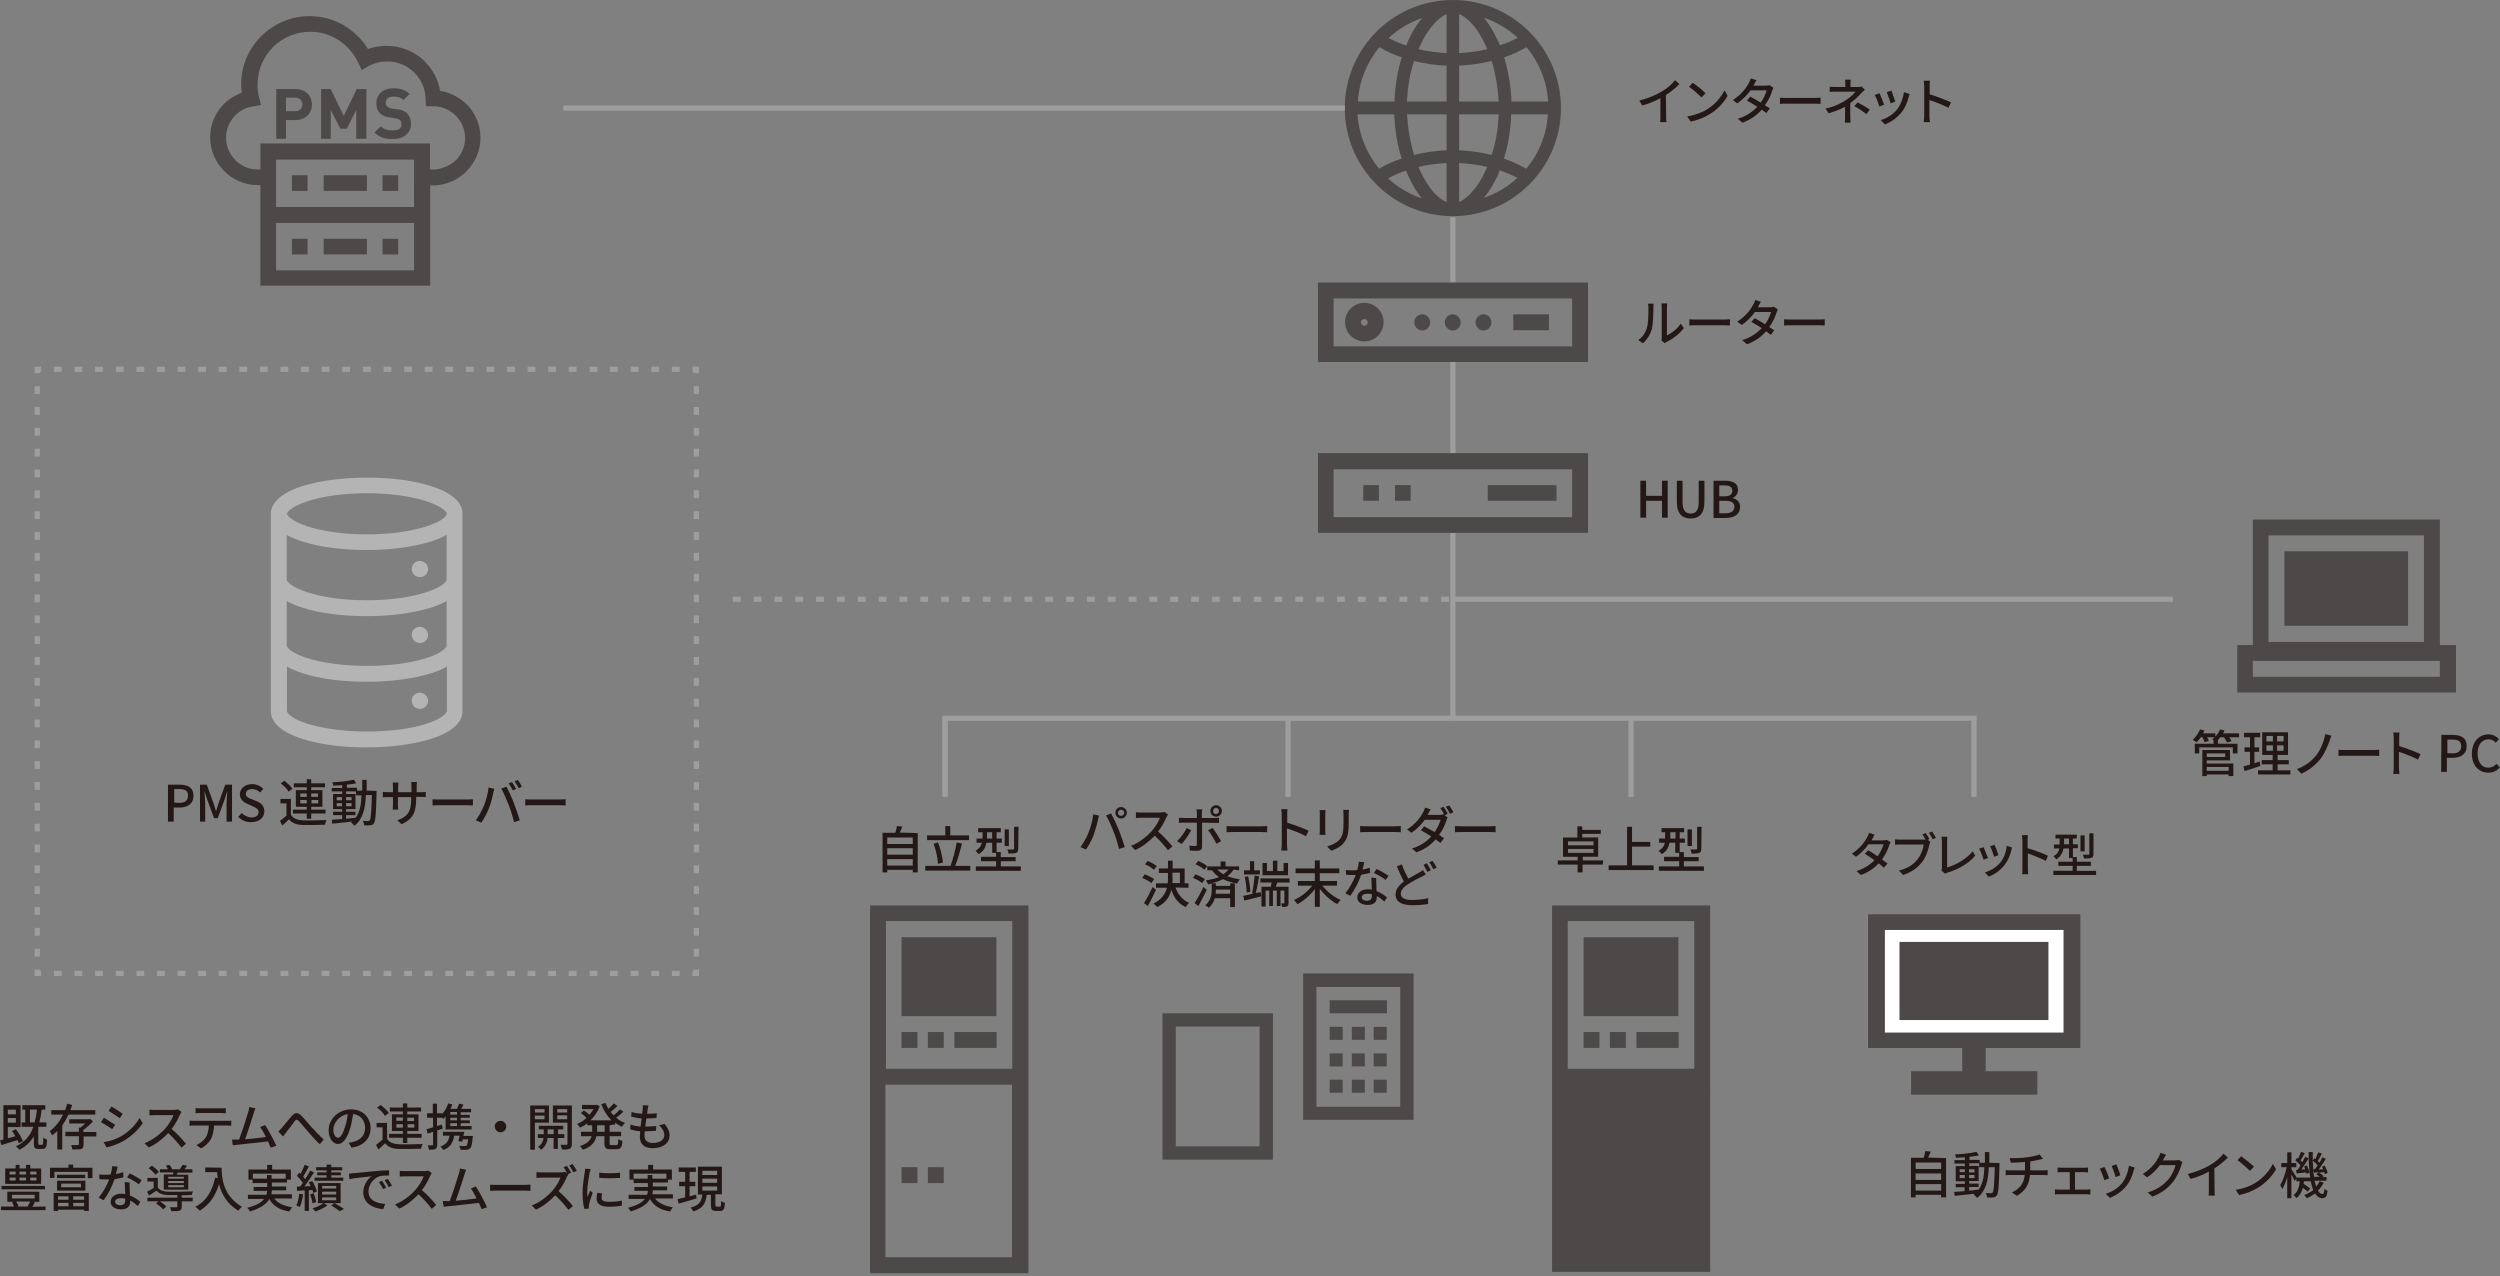 <?xml version="1.0" encoding="utf-8"?>
<!-- Generator: Adobe Illustrator 27.7.0, SVG Export Plug-In . SVG Version: 6.00 Build 0)  -->
<svg version="1.1" id="レイヤー_1" xmlns="http://www.w3.org/2000/svg" xmlns:xlink="http://www.w3.org/1999/xlink" x="0px"
	 y="0px" viewBox="0 0 960 490" style="enable-background:new 0 0 960 490;" xml:space="preserve">
<rect x="0" y="0" width="960" height="490" fill="#808080" stroke="none"/>
<style type="text/css">
	.st0{fill:#9E9E9F;}
	.st1{fill:#4C4948;}
	.st2{fill:#231815;}
	.st3{fill:#B4B4B5;}
	.st4{fill:#FFFFFF;}
</style>
<g>
	<polygon class="st0" points="268.4,374.8 265.9,374.8 265.9,372.8 266.4,372.8 266.4,372.3 268.4,372.3 	"/>
	<path class="st0" d="M261,374.8h-3v-2h3V374.8z M253.1,374.8h-3v-2h3V374.8z M245.2,374.8h-3v-2h3V374.8z M237.2,374.8h-3v-2h3
		V374.8z M229.4,374.8h-3v-2h3V374.8z M221.4,374.8h-3v-2h3V374.8z M213.5,374.8h-3v-2h3V374.8z M205.6,374.8h-3v-2h3V374.8z
		 M197.7,374.8h-3v-2h3V374.8z M189.8,374.8h-3v-2h3V374.8z M181.9,374.8h-3v-2h3V374.8z M174,374.8h-3v-2h3V374.8z M166.1,374.8h-3
		v-2h3V374.8z M158.2,374.8h-3v-2h3V374.8z M150.3,374.8h-3v-2h3V374.8z M142.4,374.8h-3v-2h3V374.8z M134.4,374.8h-3v-2h3V374.8z
		 M126.5,374.8h-3v-2h3V374.8z M118.6,374.8h-3v-2h3V374.8z M110.7,374.8h-3v-2h3V374.8z M102.8,374.8h-3v-2h3V374.8z M94.9,374.8
		h-3v-2h3V374.8z M87,374.8h-3v-2h3V374.8z M79.1,374.8h-3v-2h3V374.8z M71.2,374.8h-3v-2h3V374.8z M63.3,374.8h-3v-2h3V374.8z
		 M55.4,374.8h-3v-2h3L55.4,374.8L55.4,374.8z M47.5,374.8h-3v-2h3V374.8z M39.5,374.8h-3v-2h3V374.8z M31.6,374.8h-3v-2h3V374.8z
		 M23.7,374.8h-3v-2h3V374.8z"/>
	<polygon class="st0" points="15.8,374.8 13.3,374.8 13.3,372.3 15.3,372.3 15.3,372.8 15.8,372.8 	"/>
	<path class="st0" d="M15.3,367.3h-2v-3h2V367.3z M15.3,359.3h-2v-3h2V359.3z M15.3,351.3h-2v-3h2V351.3z M15.3,343.3h-2v-3h2V343.3
		z M15.3,335.3h-2v-3h2V335.3z M15.3,327.3h-2v-3h2V327.3z M15.3,319.3h-2v-3h2V319.3z M15.3,311.3h-2v-3h2V311.3z M15.3,303.3h-2
		v-3h2V303.3z M15.3,295.3h-2v-3h2V295.3z M15.3,287.3h-2v-3h2V287.3z M15.3,279.3h-2v-3h2V279.3z M15.3,271.3h-2v-3h2V271.3z
		 M15.3,263.3h-2v-3h2V263.3z M15.3,255.3h-2v-3h2V255.3z M15.3,247.3h-2v-3h2V247.3z M15.3,239.3h-2v-3h2V239.3z M15.3,231.3h-2v-3
		h2V231.3z M15.3,223.3h-2v-3h2V223.3z M15.3,215.3h-2v-3h2V215.3z M15.3,207.3h-2v-3h2V207.3z M15.3,199.3h-2v-3h2V199.3z
		 M15.3,191.3h-2v-3h2V191.3z M15.3,183.3h-2v-3h2V183.3z M15.3,175.3h-2v-3h2V175.3z M15.3,167.3h-2v-3h2V167.3z M15.3,159.3h-2v-3
		h2V159.3z M15.3,151.3h-2v-3h2V151.3z"/>
	<polygon class="st0" points="15.3,143.3 13.3,143.3 13.3,140.8 15.8,140.8 15.8,142.8 15.3,142.8 	"/>
	<path class="st0" d="M261,142.8h-3v-2h3V142.8z M253.1,142.8h-3v-2h3V142.8z M245.2,142.8h-3v-2h3V142.8z M237.2,142.8h-3v-2h3
		V142.8z M229.4,142.8h-3v-2h3V142.8z M221.4,142.8h-3v-2h3V142.8z M213.5,142.8h-3v-2h3V142.8z M205.6,142.8h-3v-2h3V142.8z
		 M197.7,142.8h-3v-2h3V142.8z M189.8,142.8h-3v-2h3V142.8z M181.9,142.8h-3v-2h3V142.8z M174,142.8h-3v-2h3V142.8z M166.1,142.8h-3
		v-2h3V142.8z M158.2,142.8h-3v-2h3V142.8z M150.3,142.8h-3v-2h3V142.8z M142.4,142.8h-3v-2h3V142.8z M134.4,142.8h-3v-2h3V142.8z
		 M126.5,142.8h-3v-2h3V142.8z M118.6,142.8h-3v-2h3V142.8z M110.7,142.8h-3v-2h3V142.8z M102.8,142.8h-3v-2h3V142.8z M94.9,142.8
		h-3v-2h3V142.8z M87,142.8h-3v-2h3V142.8z M79.1,142.8h-3v-2h3V142.8z M71.2,142.8h-3v-2h3V142.8z M63.3,142.8h-3v-2h3V142.8z
		 M55.4,142.8h-3v-2h3L55.4,142.8L55.4,142.8z M47.5,142.8h-3v-2h3V142.8z M39.5,142.8h-3v-2h3V142.8z M31.6,142.8h-3v-2h3V142.8z
		 M23.7,142.8h-3v-2h3V142.8z"/>
	<polygon class="st0" points="268.4,143.3 266.4,143.3 266.4,142.8 265.9,142.8 265.9,140.8 268.4,140.8 	"/>
	<path class="st0" d="M268.4,367.3h-2v-3h2V367.3z M268.4,359.3h-2v-3h2V359.3z M268.4,351.3h-2v-3h2V351.3z M268.4,343.3h-2v-3h2
		V343.3z M268.4,335.3h-2v-3h2V335.3z M268.4,327.3h-2v-3h2V327.3z M268.4,319.3h-2v-3h2V319.3z M268.4,311.3h-2v-3h2V311.3z
		 M268.4,303.3h-2v-3h2V303.3z M268.4,295.3h-2v-3h2V295.3z M268.4,287.3h-2v-3h2V287.3z M268.4,279.3h-2v-3h2V279.3z M268.4,271.3
		h-2v-3h2V271.3z M268.4,263.3h-2v-3h2V263.3z M268.4,255.3h-2v-3h2V255.3z M268.4,247.3h-2v-3h2V247.3z M268.4,239.3h-2v-3h2V239.3
		z M268.4,231.3h-2v-3h2V231.3z M268.4,223.3h-2v-3h2V223.3z M268.4,215.3h-2v-3h2V215.3z M268.4,207.3h-2v-3h2V207.3z M268.4,199.3
		h-2v-3h2V199.3z M268.4,191.3h-2v-3h2V191.3z M268.4,183.3h-2v-3h2V183.3z M268.4,175.3h-2v-3h2V175.3z M268.4,167.3h-2v-3h2V167.3
		z M268.4,159.3h-2v-3h2V159.3z M268.4,151.3h-2v-3h2V151.3z"/>
</g>
<path class="st1" d="M557.9,0c-22.9,0-41.5,18.6-41.5,41.5S535,83,557.9,83s41.5-18.6,41.5-41.5S580.8,0,557.9,0z M555.5,20.4
	c-3.7-0.2-7.4-0.7-10.8-1.5c0.6-1.3,1.2-2.6,1.8-3.8c2.7-4.9,6-8.4,9-9.7L555.5,20.4L555.5,20.4z M555.5,25.2V39h-15.2
	c0.2-5.4,1.1-10.8,2.7-15.6C547,24.4,551.2,25.1,555.5,25.2z M555.5,43.9v13.8c-4.3,0.2-8.5,0.8-12.5,1.8
	c-1.5-4.9-2.4-10.2-2.7-15.6H555.5z M555.5,62.6v15c-3.1-1.3-6.4-4.7-9-9.7c-0.7-1.2-1.3-2.5-1.8-3.8
	C548.1,63.3,551.8,62.8,555.5,62.6z M560.3,62.6c3.7,0.2,7.4,0.7,10.8,1.5c-0.6,1.3-1.2,2.6-1.8,3.8c-2.7,4.9-6,8.4-9,9.7
	L560.3,62.6L560.3,62.6z M560.3,57.7V43.9h15.2c-0.2,5.4-1.1,10.8-2.7,15.6C568.8,58.5,564.6,57.9,560.3,57.7z M560.3,39V25.2
	c4.3-0.2,8.5-0.8,12.5-1.8c1.5,4.9,2.4,10.2,2.7,15.6H560.3z M560.3,20.4v-15c3.1,1.3,6.4,4.7,9,9.7c0.7,1.2,1.3,2.5,1.8,3.8
	C567.7,19.7,564,20.2,560.3,20.4z M573.7,12.7c-1.2-2.2-2.5-4.2-3.9-5.9c4.9,1.7,9.3,4.3,13,7.7c-2.1,1.1-4.4,2.1-6.8,2.9
	C575.2,15.8,574.5,14.2,573.7,12.7z M542.2,12.7c-0.8,1.5-1.6,3.1-2.2,4.8c-2.4-0.8-4.7-1.8-6.8-2.9c3.7-3.4,8.1-6.1,13-7.7
	C544.7,8.5,543.4,10.5,542.2,12.7z M538.3,22c-1.7,5.3-2.6,11.1-2.8,17h-14.1c0.5-7.9,3.5-15.1,8.3-20.9
	C532.3,19.7,535.2,21,538.3,22z M535.4,43.9c0.2,5.9,1.2,11.7,2.8,17c-3.1,1-6,2.3-8.6,3.9c-4.8-5.8-7.8-13-8.3-20.9L535.4,43.9
	L535.4,43.9z M539.9,65.5c0.7,1.7,1.4,3.2,2.2,4.8c1.2,2.2,2.5,4.2,3.9,5.9c-4.9-1.7-9.3-4.3-13-7.7
	C535.2,67.3,537.5,66.3,539.9,65.5z M573.7,70.2c0.8-1.5,1.6-3.1,2.2-4.8c2.4,0.8,4.7,1.8,6.8,2.9c-3.7,3.4-8.1,6.1-13,7.7
	C571.1,74.5,572.4,72.5,573.7,70.2z M577.5,60.9c1.7-5.3,2.6-11.1,2.8-17h14.1c-0.5,7.9-3.5,15.1-8.3,20.9
	C583.5,63.3,580.6,62,577.5,60.9z M580.4,39c-0.2-5.9-1.2-11.7-2.8-17c3.1-1,6-2.4,8.6-3.9c4.8,5.8,7.8,13,8.3,20.9L580.4,39
	L580.4,39z"/>
<g>
	<g>
		<path class="st2" d="M747.3,444.7v15.1h-1.9v-1h-9.8v1h-1.8v-15.2h4.9c0.3-0.8,0.5-1.8,0.6-2.6l2.1,0.2c-0.3,0.8-0.6,1.6-1,2.3
			L747.3,444.7L747.3,444.7z M735.6,446.4v2.5h9.8v-2.5H735.6z M735.6,450.6v2.5h9.8v-2.5H735.6z M745.4,457.2v-2.5h-9.8v2.5H745.4z
			"/>
		<path class="st2" d="M767.8,446.6c0,0,0,0.6,0,0.8c-0.2,8-0.4,10.7-1,11.6c-0.4,0.6-0.8,0.7-1.4,0.8c-0.6,0.1-1.5,0.1-2.4,0
			c0-0.5-0.2-1.2-0.5-1.7c0.9,0.1,1.7,0.1,2,0.1c0.3,0,0.5-0.1,0.7-0.3c0.4-0.5,0.6-3,0.8-9.7h-2.3c-0.2,5.1-1.1,9.2-4.5,11.8
			c-0.3-0.4-0.9-1-1.3-1.3c0.1-0.1,0.2-0.2,0.3-0.3c-2.8,0.3-5.6,0.6-7.6,0.8l-0.2-1.5c1.1-0.1,2.5-0.2,4-0.3v-1.5H751v-1.3h3.5v-1
			H751v-5.8h3.5v-1h-4v-1.3h4v-1.1c-1.2,0.1-2.4,0.1-3.4,0.2c-0.1-0.4-0.2-1-0.4-1.3c2.9-0.1,6.3-0.5,8.3-1l0.9,1.4
			c-1,0.2-2.3,0.4-3.6,0.5v1.2h3.9v1.1h2c0-1.3,0-2.7,0-4.1h1.7c0,1.4,0,2.8,0,4.1L767.8,446.6L767.8,446.6z M752.5,450.1h2V449h-2
			V450.1z M754.5,452.4v-1.2h-2v1.2H754.5z M756.1,457.2c1.2-0.1,2.4-0.2,3.7-0.4c1.6-2.2,2.1-5.1,2.2-8.6h-2v-1.5h-3.8v1h3.6v5.8
			h-3.6v1h3.6v1.3h-3.6L756.1,457.2L756.1,457.2z M758.2,450.1V449h-2.1v1.2H758.2z M756.1,451.2v1.2h2.1v-1.2H756.1z"/>
		<path class="st2" d="M784.7,449.4c0.4,0,1.2,0,1.6-0.1v2c-0.5,0-1.1-0.1-1.6-0.1h-5.2c-0.2,3.4-1.7,6.1-5,8l-1.9-1.3
			c3-1.4,4.6-3.5,4.9-6.7H772c-0.6,0-1.3,0-1.8,0.1v-2c0.5,0.1,1.1,0.1,1.7,0.1h5.7v-3.2c-1.9,0.2-4,0.2-5.4,0.3l-0.5-1.8
			c1.5,0.1,4.5,0,6.6-0.3c1.8-0.2,4-0.7,4.9-1.1l1.3,1.7c-0.5,0.1-1,0.2-1.3,0.3c-1,0.2-2.3,0.5-3.6,0.7v3.4H784.7z"/>
		<path class="st2" d="M801.3,456.8c0.5,0,1-0.1,1.4-0.1v2c-0.4,0-1-0.1-1.4-0.1h-10.7c-0.4,0-1,0-1.5,0.1v-2c0.5,0.1,1,0.1,1.5,0.1
			h4.2v-6.7h-3.3c-0.4,0-1,0-1.4,0.1v-1.9c0.4,0.1,1.1,0.1,1.4,0.1h8.9c0.5,0,1,0,1.4-0.1v1.9c-0.4,0-1-0.1-1.4-0.1h-3.6v6.7H801.3z
			"/>
		<path class="st2" d="M809.9,452.5l-1.8,0.7c-0.3-1-1.3-3.7-1.8-4.4l1.8-0.7C808.6,449,809.6,451.4,809.9,452.5z M819.7,448.3
			c-0.2,0.5-0.3,0.8-0.4,1.2c-0.5,2-1.3,4.1-2.7,5.8c-1.8,2.3-4.2,3.8-6.4,4.7l-1.6-1.6c2.2-0.6,4.7-2.1,6.3-4.1
			c1.3-1.7,2.3-4.2,2.6-6.6L819.7,448.3z M814.2,451.3l-1.8,0.7c-0.2-0.9-1.1-3.3-1.5-4.3l1.8-0.6C813,447.9,814,450.4,814.2,451.3z
			"/>
		<path class="st2" d="M838.1,446.3c-0.2,0.3-0.4,0.8-0.5,1.2c-0.5,1.9-1.7,4.5-3.4,6.6c-1.8,2.2-4.1,4-7.7,5.4l-1.8-1.6
			c3.7-1.1,6-2.9,7.8-4.8c1.4-1.6,2.6-4.1,2.9-5.7h-6c-1.2,1.7-2.9,3.4-4.9,4.7l-1.7-1.3c3.4-2,5.2-4.7,6.1-6.4
			c0.2-0.4,0.6-1.2,0.7-1.7l2.2,0.7c-0.4,0.6-0.8,1.3-1,1.7c-0.1,0.1-0.2,0.3-0.3,0.5h4.7c0.5,0,1.1-0.1,1.5-0.2L838.1,446.3z"/>
		<path class="st2" d="M850.4,456.8c0,0.8,0,1.9,0.1,2.3h-2.4c0.1-0.4,0.1-1.5,0.1-2.3v-6.9c-2,1.1-4.6,2.2-7,2.8l-1.1-1.9
			c3.3-0.8,6.6-2.2,8.7-3.5c2-1.2,4-2.9,5-4.3l1.7,1.5c-1.4,1.4-3.2,2.9-5.2,4.2L850.4,456.8L850.4,456.8z"/>
		<path class="st2" d="M866.1,454.2c3.1-1.9,5.5-4.8,6.7-7.3l1.2,2.1c-1.4,2.5-3.8,5.1-6.8,7c-2,1.2-4.4,2.3-7.4,2.9l-1.3-2
			C861.7,456.4,864.3,455.4,866.1,454.2z M865.5,448l-1.5,1.6c-1-1-3.4-3.1-4.8-4.1l1.4-1.5C861.9,444.9,864.4,446.9,865.5,448z"/>
		<path class="st2" d="M892.3,454.1c-0.6,1.2-1.3,2.2-2.2,3.1c0.5,0.8,1,1.3,1.7,1.3c0.5,0,0.7-0.4,0.8-2c0.3,0.3,0.8,0.6,1.2,0.8
			c-0.3,2.2-0.8,2.8-2.1,2.8c-1.1,0-2-0.7-2.7-1.8c-1,0.7-2,1.3-3.2,1.8c-0.2-0.3-0.6-0.9-1-1.2c1.3-0.5,2.5-1.1,3.5-1.9
			c-0.4-1-0.7-2.1-1-3.4h-2.6c0,0.3-0.1,0.6-0.1,1c0.9,0.6,1.9,1.3,2.5,1.8l-1,1.2c-0.4-0.4-1.1-1-1.8-1.5c-0.4,1.6-1.2,3-2.5,4
			c-0.2-0.4-0.7-1-1.1-1.2c1.7-1.2,2.2-3.2,2.4-5.3h-1.3v-1l-0.7,0.9c-0.2-0.6-0.7-1.6-1.2-2.5v9.1h-1.6v-8.1
			c-0.5,1.8-1.2,3.5-1.9,4.6c-0.2-0.5-0.6-1.1-0.8-1.5c1-1.6,2-4.5,2.5-6.9H876v-1.6h2.3v-4.1h1.6v4.1h1.9v1.6h-1.9v0.8
			c0.5,0.7,1.6,2.5,2,3.2h5.2c-0.4-2.8-0.6-6.2-0.6-9.8h1.6c0,1.1,0,2.2,0,3.3l0.6-0.9c0.1,0.1,0.2,0.2,0.4,0.3
			c0.4-0.8,0.8-1.8,1.1-2.6l1.4,0.5c-0.5,1-1.1,2-1.6,2.8c0.2,0.2,0.5,0.5,0.7,0.7c0.4-0.7,0.8-1.5,1.1-2.1l1.3,0.6
			c-0.8,1.3-1.8,2.9-2.7,4.1l1.7-0.1c-0.1-0.3-0.3-0.7-0.4-1l1-0.4c0.5,0.9,1,2.1,1.1,2.8l-1.1,0.5c0-0.2-0.1-0.5-0.2-0.8
			c-0.7,0.1-1.3,0.1-2,0.2c0.6,0.4,1.4,0.9,1.8,1.3l-0.4,0.4h1.5v1.4h-4.6c0.2,0.9,0.4,1.6,0.6,2.3c0.6-0.7,1-1.4,1.3-2.1
			L892.3,454.1z M882.2,449.3c0.4-0.5,0.8-1.1,1.2-1.8c-0.5-0.6-1.3-1.4-2-1.9l0.7-1c0.1,0.1,0.2,0.2,0.4,0.3
			c0.4-0.8,0.8-1.9,1.1-2.6l1.4,0.5c-0.5,1-1.1,2-1.6,2.8c0.2,0.2,0.5,0.5,0.7,0.7c0.4-0.7,0.8-1.5,1.1-2.1l1.3,0.6
			c-0.8,1.4-1.9,3-2.8,4.3l1.5-0.1c-0.1-0.4-0.3-0.7-0.4-1.1l1-0.4c0.5,0.9,0.9,2.1,1,2.8l-1.1,0.5c0-0.2-0.1-0.4-0.1-0.6
			c-1.3,0.1-2.6,0.3-3.7,0.4l-0.2-1.4L882.2,449.3z M888.9,449c0.3-0.4,0.7-1,1.1-1.5c-0.5-0.6-1.2-1.3-1.9-1.8
			c0.1,2.3,0.2,4.4,0.5,6.2h2.2c-0.4-0.3-0.9-0.7-1.3-1l0.8-0.8l-1.7,0.2l-0.3-1.3L888.9,449z"/>
	</g>
</g>
<g>
	<g>
		<path class="st2" d="M639.8,44.6c0,0.8,0,1.9,0.1,2.3h-2.4c0.1-0.4,0.1-1.5,0.1-2.3v-6.9c-2,1.1-4.6,2.2-7,2.8l-1.1-1.9
			c3.3-0.8,6.6-2.2,8.7-3.5c2-1.2,4-2.9,5-4.3l1.7,1.5c-1.4,1.4-3.2,2.9-5.2,4.2L639.8,44.6L639.8,44.6z"/>
		<path class="st2" d="M655.5,42c3.1-1.9,5.5-4.8,6.7-7.3l1.2,2.1c-1.4,2.5-3.8,5.2-6.8,7c-2,1.2-4.4,2.3-7.4,2.9l-1.3-2
			C651.1,44.2,653.7,43.1,655.5,42z M654.9,35.8l-1.5,1.6c-1-1-3.4-3.1-4.8-4.1l1.4-1.5C651.3,32.6,653.8,34.6,654.9,35.8z"/>
		<path class="st2" d="M681,33.7c-0.2,0.3-0.4,0.8-0.5,1.2c-0.5,1.6-1.4,3.7-2.8,5.5c0.7,0.5,1.4,0.9,1.9,1.2l-1.3,1.8
			c-0.5-0.4-1.1-0.8-1.8-1.3c-1.7,2-4.1,3.8-7.4,5l-1.8-1.5c3.4-1,5.8-2.8,7.5-4.6c-1.4-0.9-2.9-1.8-4-2.4l1.3-1.5
			c1.1,0.6,2.6,1.4,4,2.3c1.1-1.5,1.9-3.3,2.3-4.7h-6.2c-1.3,1.8-3,3.6-5.1,5l-1.7-1.3c3.4-2.1,5.3-4.9,6.2-6.6
			c0.2-0.4,0.6-1.2,0.7-1.7l2.2,0.7c-0.4,0.6-0.8,1.3-1,1.7l-0.2,0.4h4.7c0.5,0,1.1-0.1,1.5-0.2L681,33.7z"/>
		<path class="st2" d="M683.5,37.5c0.6,0.1,1.8,0.1,2.9,0.1h10.5c1,0,1.7-0.1,2.2-0.1v2.4c-0.4,0-1.3-0.1-2.2-0.1h-10.5
			c-1.1,0-2.2,0-2.9,0.1L683.5,37.5L683.5,37.5z"/>
		<path class="st2" d="M710.5,44.8c0,0.7,0.1,1.7,0.1,2.3h-2.2c0.1-0.6,0.1-1.6,0.1-2.3c0-1,0-2.6,0-3.8c-1.8,1-3.9,1.8-6.3,2.5
			l-1.2-1.8c3.7-0.8,6.2-2.2,7.9-3.3c1.6-1,3-2.4,3.6-3.2H705c-0.7,0-1.8,0-2.4,0.1v-2c0.7,0.1,1.7,0.1,2.4,0.1h3.6v-1.1
			c0-0.6,0-1.3-0.1-1.7h2.2c-0.1,0.4-0.1,1.2-0.1,1.7v1.1h2.8c0.5,0,1,0,1.4-0.2l1.3,1.2c-0.4,0.4-0.9,1-1.3,1.3
			c-1,1.1-2.6,2.7-4.3,3.9L710.5,44.8L710.5,44.8z M713.3,39.3c1.8,1,2.8,1.5,4.7,2.8l-1.3,1.7c-1.7-1.3-2.9-2.1-4.6-3L713.3,39.3z"
			/>
		<path class="st2" d="M723.5,40.2l-1.8,0.7c-0.3-1-1.3-3.7-1.8-4.4l1.8-0.7C722.2,36.7,723.1,39.2,723.5,40.2z M733.3,36.1
			c-0.2,0.5-0.3,0.8-0.4,1.2c-0.5,2-1.3,4.1-2.7,5.8c-1.8,2.3-4.2,3.8-6.4,4.7l-1.6-1.7c2.2-0.6,4.7-2.1,6.3-4.1
			c1.3-1.7,2.3-4.2,2.6-6.6L733.3,36.1z M727.8,39l-1.8,0.7c-0.2-0.9-1.1-3.3-1.5-4.3l1.8-0.6C726.6,35.6,727.5,38.2,727.8,39z"/>
		<path class="st2" d="M748.2,41.4c-2-1.1-5.2-2.3-7.3-3v6c0,0.6,0.1,1.8,0.2,2.5h-2.4c0.1-0.7,0.2-1.7,0.2-2.5V33.2
			c0-0.6-0.1-1.5-0.2-2.2h2.4c-0.1,0.6-0.1,1.5-0.1,2.2v3c2.6,0.8,6.2,2.2,8.2,3.1L748.2,41.4z"/>
	</g>
</g>
<g>
	<g>
		<path class="st2" d="M859.8,283.1H856c0.4,0.5,0.7,1,0.9,1.5l-1.7,0.5c-0.2-0.5-0.7-1.3-1.2-2h-1.4c-0.3,0.4-0.6,0.7-0.9,1.1h0
			v1.4h7.5v3.7h-1.8V287h-12.9v2.3h-1.7v-3.7h7.2v-1.4h0.1c-0.2-0.1-0.4-0.2-0.6-0.3c0.3-0.2,0.6-0.5,0.9-0.8h-2.9
			c0.3,0.5,0.6,1,0.7,1.4l-1.6,0.5c-0.2-0.5-0.5-1.3-0.9-1.9h-0.6c-0.5,0.8-1.1,1.4-1.6,2c-0.3-0.3-1-0.8-1.5-1c1.1-1,2.2-2.5,2.8-4
			l1.7,0.4c-0.2,0.4-0.3,0.7-0.5,1.1h4.7v1.2c0.8-0.8,1.4-1.7,1.8-2.7l1.7,0.4c-0.2,0.4-0.3,0.7-0.5,1.1h6.1L859.8,283.1
			L859.8,283.1z M847.4,293.2h10.2v4.8h-1.8v-0.6h-8.4v0.6h-1.7v-10h10.6v4h-8.9L847.4,293.2L847.4,293.2z M847.4,289.3v1.4h7.1
			v-1.4H847.4z M847.4,294.5v1.5h8.4v-1.5H847.4z"/>
		<path class="st2" d="M868,294.1c-2.1,0.7-4.3,1.5-6.1,2l-0.4-1.8c0.7-0.2,1.5-0.4,2.5-0.7v-4.9h-2.1V287h2.1v-3.9h-2.3v-1.7h6.2
			v1.7h-2.2v3.9h1.8v1.7h-1.8v4.4c0.7-0.2,1.3-0.4,2-0.7L868,294.1z M879.5,295.8v1.6h-12.4v-1.6h5.6v-2.3h-4.2v-1.6h4.2v-2h-4v-8.7
			h9.9v8.7h-4v2h4.3v1.6h-4.3v2.3H879.5z M870.3,284.7h2.5v-2.1h-2.5V284.7z M870.3,288.3h2.5v-2.1h-2.5V288.3z M876.9,282.6h-2.5
			v2.1h2.5V282.6z M876.9,286.2h-2.5v2.1h2.5V286.2z"/>
		<path class="st2" d="M894.6,284.4c-0.8,2.2-2,5-3.6,7.1c-1.7,2.1-4.4,4.4-7.3,5.6l-1.7-1.8c3-1,5.6-3,7.3-5.1
			c1.8-2.2,3.1-5.5,3.6-8.3l2.4,0.6C895,283,894.8,283.8,894.6,284.4z"/>
		<path class="st2" d="M898,287.9c0.6,0.1,1.8,0.1,2.9,0.1h10.5c1,0,1.7-0.1,2.2-0.1v2.4c-0.4,0-1.3-0.1-2.2-0.1h-10.5
			c-1.1,0-2.2,0-2.9,0.1L898,287.9L898,287.9z"/>
		<path class="st2" d="M928.5,291.7c-2-1.1-5.2-2.3-7.3-3v6c0,0.6,0.1,1.8,0.2,2.5h-2.4c0.1-0.7,0.2-1.7,0.2-2.5v-11.2
			c0-0.6-0.1-1.5-0.2-2.2h2.4c-0.1,0.6-0.1,1.5-0.1,2.2v3c2.6,0.8,6.2,2.1,8.2,3.1L928.5,291.7z"/>
		<path class="st2" d="M937.5,282.2h4.3c3.2,0,5.4,1.1,5.4,4.3c0,3.1-2.3,4.5-5.4,4.5h-2.2v5.4h-2.2L937.5,282.2L937.5,282.2z
			 M941.7,289.3c2.3,0,3.4-0.9,3.4-2.8s-1.2-2.5-3.4-2.5h-1.9v5.2L941.7,289.3L941.7,289.3z"/>
		<path class="st2" d="M949.2,289.4c0-4.6,2.8-7.4,6.4-7.4c1.8,0,3.2,0.9,4,1.8l-1.2,1.4c-0.7-0.8-1.6-1.3-2.8-1.3
			c-2.5,0-4.2,2-4.2,5.4c0,3.4,1.6,5.5,4.1,5.5c1.3,0,2.3-0.6,3.2-1.5l1.2,1.4c-1.1,1.3-2.6,2-4.4,2
			C952,296.7,949.2,294.1,949.2,289.4z"/>
	</g>
</g>
<g>
	<g>
		<path class="st2" d="M64.6,301.3h4.3c3.2,0,5.4,1.1,5.4,4.3c0,3.1-2.3,4.5-5.4,4.5h-2.2v5.4h-2.2V301.3z M68.8,308.3
			c2.3,0,3.4-0.9,3.4-2.8s-1.2-2.5-3.4-2.5h-1.9v5.2L68.8,308.3L68.8,308.3z"/>
		<path class="st2" d="M76.8,301.3h2.6l2.6,7.2c0.3,1,0.6,1.9,0.9,2.9H83c0.3-1,0.6-1.9,0.9-2.9l2.6-7.2h2.6v14.2H87v-7
			c0-1.3,0.2-3.1,0.3-4.4h-0.1l-1.1,3.3l-2.5,6.8h-1.4l-2.5-6.8l-1.1-3.3h-0.1c0.1,1.3,0.3,3.1,0.3,4.4v7h-2L76.8,301.3L76.8,301.3z
			"/>
		<path class="st2" d="M91.5,313.7l1.3-1.5c1,1,2.4,1.7,3.8,1.7c1.7,0,2.7-0.8,2.7-2c0-1.3-1-1.7-2.3-2.3l-2-0.9
			c-1.4-0.6-2.9-1.7-2.9-3.7c0-2.2,2-3.9,4.7-3.9c1.7,0,3.2,0.7,4.3,1.8l-1.2,1.4c-0.9-0.8-1.9-1.3-3.1-1.3c-1.4,0-2.4,0.7-2.4,1.8
			c0,1.2,1.1,1.7,2.3,2.1l1.9,0.8c1.7,0.7,2.9,1.8,2.9,3.9c0,2.3-1.9,4.1-5,4.1C94.6,315.8,92.8,315,91.5,313.7z"/>
		<path class="st2" d="M111.8,313c0.8,1.3,2.4,1.9,4.5,2c2.2,0.1,6.7,0,9.1-0.1c-0.2,0.4-0.5,1.2-0.6,1.8c-2.2,0.1-6.3,0.1-8.6,0.1
			c-2.4-0.1-4.1-0.7-5.2-2.2c-0.8,0.8-1.7,1.6-2.6,2.4l-0.9-1.8c0.8-0.5,1.7-1.3,2.5-2v-4.7h-2.3v-1.7h4V313z M110.8,304
			c-0.5-1-1.8-2.3-3-3.2l1.4-1c1.1,0.9,2.5,2.1,3.1,3.1L110.8,304z M117.8,312.4h-5.3v-1.5h5.3v-1.1h-4.2v-6.4h4.2v-1.1h-5v-1.5h5
			v-1.6h1.7v1.6h5.3v1.5h-5.3v1.1h4.3v6.4h-4.3v1.1h5.5v1.5h-5.5v2h-1.7V312.4z M115.3,306h2.5v-1.3h-2.5V306z M117.8,308.5v-1.3
			h-2.5v1.3H117.8z M119.5,304.7v1.3h2.6v-1.3H119.5z M122.2,307.2h-2.6v1.3h2.6V307.2z"/>
		<path class="st2" d="M144.6,303.7c0,0,0,0.6,0,0.8c-0.2,8-0.4,10.7-1,11.6c-0.4,0.6-0.8,0.7-1.4,0.8c-0.6,0.1-1.5,0.1-2.4,0
			c0-0.5-0.2-1.2-0.5-1.7c0.9,0.1,1.7,0.1,2,0.1c0.3,0,0.5-0.1,0.7-0.3c0.4-0.5,0.6-3,0.8-9.7h-2.3c-0.2,5.1-1.1,9.2-4.4,11.8
			c-0.3-0.4-0.9-1-1.3-1.3c0.1-0.1,0.2-0.2,0.4-0.3c-2.8,0.3-5.6,0.6-7.6,0.8l-0.2-1.5c1.1-0.1,2.5-0.2,4-0.3V313h-3.5v-1.3h3.5v-1
			h-3.5v-5.8h3.5v-1h-4v-1.3h4v-1.1c-1.2,0.1-2.4,0.1-3.4,0.2c-0.1-0.4-0.2-1-0.4-1.3c2.9-0.1,6.3-0.5,8.3-1l0.9,1.4
			c-1,0.2-2.3,0.4-3.6,0.5v1.2h3.9v1.1h2c0-1.3,0-2.7,0-4.1h1.7c0,1.4,0,2.8,0,4.1L144.6,303.7L144.6,303.7z M129.3,307.3h2v-1.2h-2
			V307.3z M131.3,309.6v-1.2h-2v1.2H131.3z M132.9,314.4c1.2-0.1,2.4-0.2,3.7-0.4c1.6-2.2,2.1-5.1,2.2-8.6h-2.1v-1.5h-3.8v1h3.6v5.8
			h-3.6v1h3.6v1.3h-3.6L132.9,314.4L132.9,314.4z M135,307.3v-1.2h-2.1v1.2H135z M132.9,308.4v1.2h2.1v-1.2H132.9z"/>
		<path class="st2" d="M161.6,304.2c0.9,0,1.6,0,1.9-0.1v2c-0.3,0-1-0.1-1.9-0.1h-1.8v0.7c0,5-1.1,7.8-5.6,9.8l-1.6-1.5
			c3.6-1.3,5.3-3,5.3-8.1v-0.8h-5.1v2.9c0,0.8,0.1,1.6,0.1,1.9h-2.1c0-0.3,0.1-1.1,0.1-1.9v-2.9h-1.9c-0.9,0-1.7,0-2,0.1v-2.1
			c0.2,0,1.1,0.1,2,0.1h1.9V302c0-0.7-0.1-1.3-0.1-1.5h2.2c0,0.2-0.1,0.8-0.1,1.5v2.2h5.1V302c0-0.8-0.1-1.4-0.1-1.7h2.2
			c0,0.3-0.1,0.9-0.1,1.7v2.2L161.6,304.2L161.6,304.2z"/>
		<path class="st2" d="M166,306.9c0.6,0.1,1.8,0.1,2.9,0.1h10.5c0.9,0,1.7-0.1,2.2-0.1v2.4c-0.4,0-1.3-0.1-2.1-0.1h-10.5
			c-1.1,0-2.2,0-2.9,0.1V306.9z"/>
		<path class="st2" d="M187.6,302.4l2.2,0.5c-0.1,0.5-0.3,1.2-0.4,1.6c-0.2,1.3-0.9,4-1.7,6c-0.7,1.8-1.8,3.9-2.9,5.4l-2.1-0.9
			c1.2-1.6,2.3-3.7,3-5.3C186.6,307.6,187.4,304.7,187.6,302.4z M192.5,302.8l2-0.7c0.8,1.5,2.1,4.3,2.8,6.2
			c0.7,1.9,1.8,4.9,2.3,6.7l-2.2,0.7c-0.5-2.1-1.3-4.7-2.1-6.7C194.5,307,193.3,304.2,192.5,302.8z M198.2,303l-1.3,0.5
			c-0.4-0.8-1-1.9-1.6-2.7l1.3-0.5C197.1,301,197.8,302.2,198.2,303z M200.4,302.1l-1.2,0.6c-0.4-0.8-1-1.9-1.6-2.7l1.2-0.5
			C199.4,300.2,200.1,301.4,200.4,302.1z"/>
		<path class="st2" d="M201.6,306.9c0.6,0.1,1.8,0.1,2.9,0.1H215c0.9,0,1.7-0.1,2.2-0.1v2.4c-0.4,0-1.3-0.1-2.1-0.1h-10.5
			c-1.1,0-2.2,0-2.9,0.1V306.9z"/>
	</g>
</g>
<g>
	<g>
		<path class="st1" d="M146.9,91.7h3h3v3v3h-3h-3v-3V91.7z"/>
		<path class="st1" d="M124.3,91.7h8.3h8.3v3v3h-8.3h-8.3v-3C124.3,94.7,124.3,91.7,124.3,91.7z"/>
		<path class="st1" d="M124.3,67.3h8.3h8.3v3v3h-8.3h-8.3v-3C124.3,70.4,124.3,67.3,124.3,67.3z"/>
		<path class="st1" d="M146.9,67.3h3h3v3v3h-3h-3v-3V67.3z"/>
		<path class="st1" d="M112.1,91.7h3h3v3v3h-3h-3v-3V91.7z"/>
		<path class="st1" d="M112.1,67.3h3h3v3v3h-3h-3v-3V67.3z"/>
		<path class="st1" d="M169,34.9c-0.4-2.2-1.1-4.3-2.1-6.2s-2.4-3.7-4-5.3c-1.9-1.9-4.2-3.3-6.7-4.3s-5.1-1.5-7.8-1.5
			c-1.2,0-2.4,0.1-3.6,0.3c-1.2,0.2-2.3,0.5-3.5,0.9c-2.4-3.9-5.7-7-9.5-9.2s-8.3-3.4-12.9-3.4c-7.2,0-13.8,2.9-18.6,7.7
			c-4.8,4.8-7.7,11.3-7.7,18.5c0,0.5,0,1.1,0.1,1.6c0,0.5,0.1,1.1,0.2,1.6c-3.6,1.3-6.7,3.6-8.8,6.6c-2.2,3-3.4,6.7-3.4,10.6
			c0,5,2.1,9.6,5.4,12.9s7.9,5.4,12.9,5.4h0.5h0.5v19.3v19.3h32.6h32.6V90.5V71.2h0.5h0.5c5,0,9.6-2.1,12.9-5.4
			c3.3-3.3,5.4-7.9,5.4-12.9c0-4.5-1.7-8.7-4.4-11.9C177.2,37.8,173.4,35.6,169,34.9z M159.1,79.5h-26.5H106v-9.1v-9.1h26.5h26.5
			v9.1V79.5z M106,103.8v-9.1v-9.1h26.5h26.5v9.1v9.1h-26.5H106z M166.1,65.1h-0.5h-0.5v-5v-5h-32.6H100v5v5h-0.5H99
			c-3.4,0-6.4-1.4-8.6-3.6s-3.6-5.3-3.6-8.6c0-3,1.1-5.7,2.9-7.9c1.8-2.1,4.3-3.7,7.3-4.1l1.6-0.3l1.6-0.3l-0.4-1.6l-0.4-1.6
			c-0.2-0.8-0.3-1.6-0.4-2.3c-0.1-0.8-0.1-1.6-0.1-2.4c0-5.6,2.3-10.6,5.9-14.3c3.7-3.6,8.7-5.9,14.3-5.9c3.9,0,7.7,1.1,10.9,3.2
			s5.8,5,7.5,8.5l0.7,1.5l0.7,1.5l1.4-0.8l1.4-0.8c1.1-0.6,2.2-1,3.4-1.3s2.4-0.4,3.6-0.4c4,0,7.6,1.5,10.2,4.1
			c2.7,2.5,4.4,6.1,4.5,10.1l0.1,1.5l0.1,1.5l1.4,0l1.4,0c3.3,0,6.4,1.4,8.6,3.6s3.6,5.2,3.6,8.6c0,3.4-1.4,6.4-3.6,8.6
			C172.6,63.7,169.5,65.1,166.1,65.1z"/>
	</g>
	<g>
		<path class="st1" d="M113.5,46.1h-3.7v7.2h-3.7V34.2h7.4c3.9,0,6.3,2.7,6.3,6C119.8,43.4,117.4,46.1,113.5,46.1z M113.3,37.5h-3.5
			v5.2h3.5c1.7,0,2.8-1,2.8-2.6S115,37.5,113.3,37.5z"/>
		<path class="st1" d="M136.8,53.3V42.2l-3.6,7.2h-2.5l-3.7-7.2v11.1h-3.7V34.2h3.7l5,10.3l5-10.3h3.7v19.1
			C140.6,53.3,136.8,53.3,136.8,53.3z"/>
		<path class="st1" d="M150.8,53.4c-2.9,0-5.1-0.6-7-2.5l2.4-2.4c1.2,1.2,2.8,1.6,4.6,1.6c2.2,0,3.4-0.8,3.4-2.4
			c0-0.7-0.2-1.2-0.6-1.6c-0.4-0.3-0.8-0.5-1.7-0.7l-2.3-0.3c-1.6-0.2-2.8-0.8-3.7-1.6c-0.9-0.9-1.4-2.2-1.4-3.8
			c0-3.4,2.5-5.8,6.6-5.8c2.6,0,4.5,0.6,6.2,2.2l-2.4,2.3c-1.2-1.2-2.6-1.3-3.9-1.3c-2,0-2.9,1.1-2.9,2.4c0,0.5,0.2,1,0.6,1.4
			c0.4,0.3,1,0.7,1.8,0.8l2.2,0.3c1.7,0.2,2.8,0.7,3.6,1.5c1,1,1.5,2.4,1.5,4C157.9,51.3,154.8,53.4,150.8,53.4z"/>
	</g>
</g>
<g>
	<g>
		<path class="st1" d="M608.1,359.9h36.4v3v27.3h-36.4V359.9z"/>
		<path class="st1" d="M608.1,396.3h6.1v6.1h-6.1V396.3z"/>
		<path class="st1" d="M618.2,396.3h6.1v6.1h-6.1V396.3z"/>
		<path class="st1" d="M628.4,402.4v-6.1h16.2v6.1H628.4z"/>
	</g>
	<g>
		<path class="st1" d="M656.7,418.3v-70.6h-30.4H596v70.6 M602,353.7h48.6v56.7h-39.3H602V353.7z"/>
	</g>
	<g>
		<path class="st1" d="M656.7,488.4v-70.6h-30.4H596v70.6"/>
	</g>
</g>
<g>
	<g>
		<path class="st2" d="M352.4,319.9V335h-1.9v-1h-9.8v1h-1.8v-15.2h4.9c0.3-0.8,0.5-1.8,0.6-2.6l2.1,0.2c-0.3,0.8-0.6,1.6-1,2.3
			L352.4,319.9L352.4,319.9z M340.7,321.6v2.5h9.8v-2.5H340.7z M340.7,325.7v2.5h9.8v-2.5H340.7z M350.5,332.4v-2.5h-9.8v2.5H350.5z
			"/>
		<path class="st2" d="M372.6,332.5v1.8h-17.3v-1.8h9.7c0.9-2.4,1.9-6.2,2.4-9l2,0.4c-0.7,2.9-1.7,6.3-2.6,8.6H372.6z M372.1,322.6
			H356v-1.8h7v-3.6h1.9v3.6h7.2L372.1,322.6L372.1,322.6z M360.2,331.7c-0.1-2.1-0.8-5.3-1.7-7.7l1.7-0.5c1,2.5,1.7,5.6,1.9,7.7
			L360.2,331.7z"/>
		<path class="st2" d="M392,332.7v1.7h-17.3v-1.7h7.8v-2h-5.8V329h5.8v-1.5h-1.5v-3.9h-2.2c-0.3,1.6-1,3.3-3,4.4
			c-0.2-0.3-0.9-1-1.2-1.3c1.6-0.9,2.2-2,2.4-3.1H375V322h2.3v-2.4h-1.7v-1.6h8.7v1.6h-1.6v2.4h2v1.6h-2v3.6h1.6v1.9h5.7v1.6h-5.7v2
			L392,332.7L392,332.7z M381,322v-2.4h-2v2.4H381z M387.4,324.9h-1.6v-6.4h1.6V324.9z M391,325.9c0,0.9-0.2,1.4-0.8,1.6
			c-0.6,0.2-1.6,0.3-2.9,0.3c-0.1-0.5-0.3-1.2-0.5-1.6c1,0,1.9,0,2.2,0c0.3,0,0.4-0.1,0.4-0.3v-8.4h1.7L391,325.9L391,325.9z"/>
	</g>
</g>
<g>
	<g>
		<path class="st2" d="M615.5,332h-7.8v3h-1.9v-3h-7.6v-1.6h7.6V329h-5.6v-7.4h5.5v-4.3h1.9v1.4h7.1v1.5h-7.1v1.4h6.1v7.4h-5.9v1.4
			h7.8L615.5,332L615.5,332z M602.1,324.6h9.8v-1.5h-9.8V324.6z M602.1,327.5h9.8V326h-9.8V327.5z"/>
		<path class="st2" d="M635,332.3v1.8h-17.3v-1.8h7.1v-14.8h1.9v5.8h7v1.8h-7v7.2H635z"/>
		<path class="st2" d="M654.3,332.7v1.7H637v-1.7h7.8v-2H639V329h5.8v-1.5h-1.5v-3.9h-2.2c-0.3,1.6-1,3.3-3,4.4
			c-0.2-0.3-0.8-1-1.2-1.3c1.6-0.9,2.2-2,2.4-3.1h-2.2V322h2.3v-2.4H638v-1.6h8.7v1.6H645v2.4h2v1.6h-2v3.6h1.6v1.9h5.7v1.6h-5.7v2
			L654.3,332.7L654.3,332.7z M643.4,322v-2.4h-2v2.4H643.4z M649.7,324.9h-1.7v-6.4h1.7V324.9z M653.3,325.9c0,0.9-0.2,1.4-0.8,1.6
			c-0.6,0.2-1.6,0.3-2.9,0.3c-0.1-0.5-0.3-1.2-0.5-1.6c1,0,1.9,0,2.2,0c0.3,0,0.4-0.1,0.4-0.3v-8.4h1.7L653.3,325.9L653.3,325.9z"/>
	</g>
</g>
<g>
	<g>
		<path class="st1" d="M346.2,359.9h36.4v3v27.3h-36.4V359.9z"/>
		<path class="st1" d="M346.2,396.3h6.1v6.1h-6.1V396.3z"/>
		<path class="st1" d="M356.3,396.3h6.1v6.1h-6.1V396.3z"/>
		<path class="st1" d="M346.2,448.2h6.1v6.1h-6.1V448.2z"/>
		<path class="st1" d="M356.3,448.2h6.1v6.1h-6.1V448.2z"/>
		<path class="st1" d="M366.5,402.4v-6.1h16.2v6.1H366.5z"/>
	</g>
	<g>
		<path class="st1" d="M334.1,488.9h30.4h30.4v-70.6v-70.6h-30.4h-30.4v70.6V488.9z M340.1,353.7h48.6v56.7h-39.3h-9.2V353.7z
			 M340.1,416.5h9.2h39.3v66.3h-48.6V416.5z"/>
	</g>
</g>
<g>
	<polygon class="st1" points="877.2,211.7 877.2,214.8 877.2,217.9 877.2,217.9 877.2,237.3 877.2,240.3 915.3,240.3 924.7,240.3 
		924.7,237.3 924.7,234.2 924.7,217.9 924.7,214.8 924.7,211.7 890.4,211.7 	"/>
	<path class="st1" d="M936.9,247.7v-24.1v-24.1H901h-35.9v24.1v24.1h-3h-3v9.1v9.1h42h42v-9.1v-9.1h-3H936.9z M871.1,240.4v-34.8
		h59.7v34.8v6.1h-59.7V240.4z M936.9,259.9h-71.8v-6.1h71.8V259.9z"/>
</g>
<rect x="757" y="275.8" class="st0" width="2" height="30.2"/>
<rect x="361.9" y="275.2" class="st0" width="2" height="30.2"/>
<rect x="625.3" y="275.8" class="st0" width="2" height="30.2"/>
<rect x="493.6" y="275.8" class="st0" width="2" height="30.2"/>
<rect x="556.9" y="204.6" class="st0" width="2" height="72.2"/>
<rect x="556.9" y="139" class="st0" width="2" height="35.1"/>
<rect x="556.9" y="83.4" class="st0" width="2" height="25.1"/>
<polygon class="st0" points="363.9,306 361.9,306 361.9,274.8 759,274.8 759,276.8 363.9,276.8 "/>
<rect x="557.9" y="229.1" class="st0" width="276.5" height="2"/>
<path class="st0" d="M556.4,231.1h-3v-2h3V231.1z M548.4,231.1h-3v-2h3V231.1z M540.4,231.1h-3v-2h3V231.1z M532.4,231.1h-3v-2h3
	V231.1z M524.4,231.1h-3v-2h3V231.1z M516.4,231.1h-3v-2h3V231.1z M508.4,231.1h-3v-2h3V231.1z M500.4,231.1h-3v-2h3V231.1z
	 M492.4,231.1h-3v-2h3V231.1z M484.4,231.1h-3v-2h3V231.1z M476.4,231.1h-3v-2h3V231.1z M468.4,231.1h-3v-2h3V231.1z M460.4,231.1
	h-3v-2h3V231.1z M452.4,231.1h-3v-2h3V231.1z M444.4,231.1h-3v-2h3V231.1z M436.4,231.1h-3v-2h3V231.1z M428.4,231.1h-3v-2h3V231.1z
	 M420.4,231.1h-3v-2h3V231.1z M412.4,231.1h-3v-2h3V231.1z M404.4,231.1h-3v-2h3V231.1z M396.4,231.1h-3v-2h3V231.1z M388.4,231.1
	h-3v-2h3V231.1z M380.4,231.1h-3v-2h3V231.1z M372.4,231.1h-3v-2h3V231.1z M364.4,231.1h-3v-2h3V231.1z M356.4,231.1h-3v-2h3V231.1z
	 M348.4,231.1h-3v-2h3V231.1z M340.4,231.1h-3v-2h3V231.1z M332.4,231.1h-3v-2h3V231.1z M324.4,231.1h-3v-2h3V231.1z M316.4,231.1
	h-3v-2h3V231.1z M308.4,231.1h-3v-2h3V231.1z M300.4,231.1h-3v-2h3V231.1z M292.4,231.1h-3v-2h3V231.1z M284.4,231.1h-3v-2h3V231.1z
	"/>
<rect x="216.3" y="40.5" class="st0" width="300.1" height="2"/>
<g>
	<path id="XMLID_8_" class="st3" d="M165.6,186.7c-6.7-2.2-15.5-3.3-24.8-3.3s-18.1,1.2-24.8,3.3c-9.9,3.2-12,7.6-12,10.6v75.8
		c0,3.1,2.1,7.4,12,10.6c6.7,2.2,15.5,3.3,24.8,3.3s18.1-1.2,24.8-3.3c9.9-3.2,12-7.5,12-10.6v-75.8
		C177.6,194.2,175.6,189.9,165.6,186.7L165.6,186.7z M118,192.5c6.1-2,14.2-3.1,22.9-3.1s16.8,1.1,22.9,3.1c6.3,2.1,7.8,4.2,7.8,4.8
		s-1.4,2.8-7.8,4.8c-6.1,2-14.2,3.1-22.9,3.1s-16.8-1.1-22.9-3.1c-6.3-2.1-7.8-4.2-7.8-4.8S111.6,194.6,118,192.5z M163.8,277.9
		c-6.1,2-14.2,3-22.9,3s-16.8-1.1-22.9-3c-6.3-2-7.8-4.2-7.8-4.8V256c1.6,0.9,3.5,1.7,5.9,2.5c6.7,2.2,15.5,3.3,24.8,3.3
		s18.1-1.2,24.8-3.3c2.4-0.8,4.3-1.6,5.9-2.5v17.1C171.5,273.7,170.1,275.9,163.8,277.9L163.8,277.9z M171.5,247.9
		c0,0.6-1.4,2.8-7.8,4.8c-6.1,2-14.2,3-22.9,3s-16.8-1.1-22.9-3c-6.3-2-7.8-4.2-7.8-4.8v-0.1v-17c1.6,0.9,3.5,1.7,5.9,2.5
		c6.7,2.2,15.5,3.3,24.8,3.3s18.1-1.2,24.8-3.3c2.4-0.8,4.3-1.6,5.9-2.5L171.5,247.9L171.5,247.9z M171.5,222.6
		c0,0.6-1.4,2.8-7.8,4.8c-6.1,2-14.2,3.1-22.9,3.1s-16.8-1.1-22.9-3.1c-6.3-2.1-7.8-4.2-7.8-4.8v-0.1v-17.1c1.6,0.9,3.5,1.7,5.9,2.5
		c6.7,2.2,15.5,3.3,24.8,3.3s18.1-1.2,24.8-3.3c2.4-0.8,4.3-1.6,5.9-2.5L171.5,222.6L171.5,222.6z"/>
	<path id="XMLID_7_" class="st3" d="M161.2,215.4L161.2,215.4c-1.8,0-3.1,1.4-3.1,3.1s1.4,3.1,3.1,3.1h0.1c1.7,0,3.1-1.4,3.1-3.1
		S162.9,215.4,161.2,215.4z"/>
	<path id="XMLID_6_" class="st3" d="M161.2,240.7L161.2,240.7c-1.8,0-3.1,1.4-3.1,3.1s1.4,3.1,3.1,3.1h0.1c1.7,0,3.1-1.4,3.1-3.1
		C164.3,242.1,162.9,240.7,161.2,240.7z"/>
	<path id="XMLID_5_" class="st3" d="M161.2,266L161.2,266c-1.8,0-3.1,1.4-3.1,3.1s1.4,3.1,3.1,3.1h0.1c1.7,0,3.1-1.4,3.1-3.1
		C164.3,267.3,162.9,266,161.2,266z"/>
</g>
<g>
	<g>
		<path class="st1" d="M542.8,430v-43.4v-12.8h-42.4v12.8V430H542.8z M505.5,379h32.2v7.7v38.3h-32.2v-38.3V379z"/>
		<path class="st1" d="M510.6,384.1h11h11v2.5v2.5h-11h-11v-2.5V384.1z"/>
		<path class="st1" d="M510.6,394.3h2.5h2.5v2.5v2.5h-2.5h-2.5v-2.5V394.3z"/>
		<path class="st1" d="M519.1,394.3h2.5h2.5v2.5v2.5h-2.5h-2.5v-2.5V394.3z"/>
		<path class="st1" d="M527.5,394.3h2.5h2.5v2.5v2.5h-2.5h-2.5v-2.5V394.3z"/>
		<path class="st1" d="M510.6,404.5h2.5h2.5v2.5v2.5h-2.5h-2.5V407V404.5z"/>
		<path class="st1" d="M519.1,404.5h2.5h2.5v2.5v2.5h-2.5h-2.5V407V404.5z"/>
		<path class="st1" d="M527.5,404.5h2.5h2.5v2.5v2.5h-2.5h-2.5V407V404.5z"/>
		<path class="st1" d="M510.6,414.6h2.5h2.5v2.5v2.5h-2.5h-2.5v-2.5V414.6z"/>
		<path class="st1" d="M519.1,414.6h2.5h2.5v2.5v2.5h-2.5h-2.5v-2.5V414.6z"/>
		<path class="st1" d="M527.5,414.6h2.5h2.5v2.5v2.5h-2.5h-2.5v-2.5V414.6z"/>
	</g>
	<g>
		<path class="st1" d="M488.8,445.3v-43.4v-12.8h-42.4v12.8v43.4H488.8z M451.5,394.2h32.2v7.7v38.3h-32.2v-38.3V394.2z"/>
	</g>
</g>
<g>
	<g>
		<path class="st2" d="M419.8,312.7l2.2,0.5c-0.1,0.5-0.3,1.2-0.4,1.6c-0.2,1.3-1,4-1.7,6c-0.7,1.8-1.8,3.9-2.9,5.4l-2.1-0.9
			c1.2-1.6,2.3-3.7,3-5.3C418.8,317.8,419.6,315,419.8,312.7z M424.7,313.1l2-0.7c0.8,1.5,2.1,4.3,2.9,6.2c0.7,1.9,1.8,4.9,2.3,6.7
			l-2.2,0.7c-0.5-2.1-1.3-4.7-2.1-6.7C426.8,317.3,425.6,314.5,424.7,313.1z M430.5,309.9c1.2,0,2.2,1,2.2,2.2c0,1.2-1,2.2-2.2,2.2
			s-2.2-1-2.2-2.2C428.3,310.9,429.2,309.9,430.5,309.9z M430.5,313.3c0.7,0,1.2-0.5,1.2-1.2s-0.6-1.2-1.2-1.2s-1.2,0.6-1.2,1.2
			C429.3,312.8,429.8,313.3,430.5,313.3z"/>
		<path class="st2" d="M448.5,312.8c-0.1,0.2-0.4,0.7-0.6,1c-0.7,1.6-1.8,3.8-3.2,5.5c2,1.7,4.3,4.2,5.5,5.7l-1.7,1.5
			c-1.3-1.7-3.2-3.9-5.1-5.6c-2.1,2.2-4.7,4.3-7.5,5.5l-1.6-1.6c3.1-1.2,6-3.5,8-5.7c1.3-1.5,2.6-3.6,3.1-5.1h-7.1
			c-0.8,0-1.8,0.1-2.1,0.1v-2.2c0.4,0.1,1.5,0.1,2.1,0.1h7.2c0.7,0,1.3-0.1,1.7-0.2L448.5,312.8z"/>
		<path class="st2" d="M457.4,318.8c-0.8,1.7-2.6,4.2-3.7,5.3L452,323c1.3-1.2,2.9-3.4,3.7-5L457.4,318.8z M461.6,315.9v9.2
			c0,1-0.5,1.6-1.8,1.6c-0.9,0-2.1,0-2.9-0.1l-0.2-1.9c0.8,0.1,1.7,0.2,2.2,0.2c0.5,0,0.7-0.2,0.7-0.7v-8.3h-5.2
			c-0.6,0-1.2,0-1.7,0.1v-2c0.5,0.1,1.1,0.1,1.7,0.1h5.2v-1.8c0-0.4-0.1-1.2-0.2-1.5h2.3c-0.1,0.3-0.2,1.1-0.2,1.5v1.8h4.9
			c0.5,0,1.2,0,1.7-0.1v2c-0.6,0-1.2,0-1.7,0L461.6,315.9L461.6,315.9z M465.6,317.9c1,1.2,2.5,3.7,3.3,5.1l-1.8,1
			c-0.8-1.6-2.2-4-3.2-5.2L465.6,317.9z M464.8,311.4c0-1.2,1-2.2,2.2-2.2s2.2,1,2.2,2.2s-1,2.2-2.2,2.2
			C465.7,313.6,464.8,312.6,464.8,311.4z M465.8,311.4c0,0.7,0.5,1.2,1.1,1.2s1.2-0.5,1.2-1.2c0-0.6-0.5-1.2-1.2-1.2
			C466.3,310.3,465.8,310.8,465.8,311.4z"/>
		<path class="st2" d="M471,317.2c0.6,0.1,1.8,0.1,2.9,0.1h10.5c1,0,1.7-0.1,2.2-0.1v2.4c-0.4,0-1.3-0.1-2.2-0.1h-10.5
			c-1.1,0-2.2,0-2.9,0.1L471,317.2L471,317.2z"/>
		<path class="st2" d="M501.5,321.1c-2-1.1-5.2-2.3-7.3-3v6c0,0.6,0.1,1.8,0.2,2.5H492c0.1-0.7,0.2-1.7,0.2-2.5v-11.2
			c0-0.6-0.1-1.5-0.2-2.2h2.4c-0.1,0.6-0.1,1.5-0.1,2.2v3c2.5,0.8,6.2,2.1,8.2,3.1L501.5,321.1z"/>
		<path class="st2" d="M509,311.1c0,0.4-0.1,0.9-0.1,1.4v6.5c0,0.5,0,1.2,0.1,1.6h-2.3c0-0.3,0.1-1,0.1-1.6v-6.5c0-0.4,0-1-0.1-1.4
			H509z M518,311c0,0.5-0.1,1.1-0.1,1.8v3.4c0,4.4-0.7,6.1-2.1,7.7c-1.3,1.5-3.2,2.3-4.6,2.8l-1.6-1.7c1.8-0.5,3.5-1.2,4.7-2.5
			c1.3-1.5,1.6-3,1.6-6.4v-3.3c0-0.7-0.1-1.3-0.1-1.8L518,311L518,311z"/>
		<path class="st2" d="M522.3,317.2c0.6,0.1,1.8,0.1,2.9,0.1h10.5c1,0,1.7-0.1,2.2-0.1v2.4c-0.4,0-1.3-0.1-2.2-0.1h-10.5
			c-1.1,0-2.2,0-2.9,0.1L522.3,317.2L522.3,317.2z"/>
		<path class="st2" d="M554.8,313.2l1.1,0.7c-0.2,0.3-0.4,0.8-0.5,1.2c-0.5,1.6-1.4,3.7-2.8,5.5c0.7,0.5,1.4,0.9,1.9,1.3l-1.4,1.8
			c-0.5-0.4-1.1-0.9-1.8-1.4c-1.7,2-4.1,3.8-7.4,5l-1.7-1.5c3.4-1,5.8-2.8,7.4-4.6c-1.4-0.9-2.9-1.8-4-2.4l1.3-1.5
			c1.1,0.6,2.6,1.4,4,2.2c1.1-1.5,1.9-3.4,2.3-4.7h-6.1c-1.3,1.8-3,3.6-5.1,5l-1.7-1.3c3.4-2.1,5.3-4.9,6.2-6.6
			c0.2-0.4,0.6-1.2,0.7-1.8l2.2,0.7c-0.4,0.6-0.8,1.3-1,1.7l-0.2,0.4h4.7c0.6,0,1.1-0.1,1.5-0.2l0.1,0c-0.4-0.8-0.9-1.7-1.4-2.4
			l1.2-0.5c0.5,0.7,1.2,1.9,1.6,2.6L554.8,313.2z M556.5,309.3c0.5,0.7,1.3,1.9,1.6,2.6l-1.3,0.6c-0.4-0.8-1-1.9-1.6-2.7
			L556.5,309.3z"/>
		<path class="st2" d="M558.7,317.2c0.6,0.1,1.8,0.1,2.9,0.1h10.5c1,0,1.7-0.1,2.2-0.1v2.4c-0.4,0-1.3-0.1-2.2-0.1h-10.5
			c-1.1,0-2.2,0-2.9,0.1L558.7,317.2L558.7,317.2z"/>
		<path class="st2" d="M442.1,339.1c-0.7-0.7-2.3-1.5-3.5-2l1-1.4c1.2,0.5,2.8,1.3,3.6,1.9L442.1,339.1z M443.9,341.7
			c-0.9,2-2.1,4.3-3.1,6.2l-1.5-1.1c1-1.5,2.3-4,3.3-6.2L443.9,341.7z M443.1,334c-0.7-0.7-2.2-1.6-3.4-2.1l1-1.3
			c1.2,0.5,2.7,1.3,3.5,2L443.1,334z M451.4,340.8c0.9,2.7,2.7,4.8,5.2,5.9c-0.4,0.4-1,1.1-1.3,1.6c-2.7-1.2-4.5-3.5-5.5-6.6
			c-0.6,2.5-2,4.9-5.4,6.6c-0.3-0.4-1-1-1.5-1.3c3.3-1.7,4.6-3.8,5.2-6.1h-4.2v-1.7h4.5c0.1-0.7,0.1-1.4,0.1-2.1v-1.9h-3.5v-1.7h3.5
			v-3h1.8v3h4.6v5.7h1.5v1.7L451.4,340.8L451.4,340.8z M450.3,337c0,0.7,0,1.4-0.1,2.1h2.9v-4h-2.9V337z"/>
		<path class="st2" d="M461.6,339.1c-0.7-0.7-2.3-1.5-3.5-2l1-1.4c1.2,0.5,2.8,1.3,3.6,1.9L461.6,339.1z M463.4,341.7
			c-1,2-2.2,4.4-3.2,6.2l-1.5-1.1c1-1.5,2.4-4,3.4-6.2L463.4,341.7z M462.5,334c-0.7-0.7-2.2-1.6-3.4-2.1l1-1.3
			c1.2,0.5,2.7,1.3,3.5,2L462.5,334z M473.7,333.9c-0.6,1-1.4,1.8-2.4,2.6c1.4,0.5,3,0.9,4.8,1.2c-0.4,0.4-0.8,1-1,1.6
			c-2-0.4-3.9-0.9-5.5-1.7c-1.3,0.7-2.8,1.2-4.3,1.6h1.6v1h5.5v-1h1.8v9.1h-1.8v-3.4h-5.9c-0.4,1.3-1.1,2.6-2.3,3.7
			c-0.3-0.3-1-0.8-1.4-1c2.2-1.7,2.5-4.3,2.5-6v-2.3c-0.4,0.1-0.9,0.2-1.4,0.3c-0.1-0.4-0.6-1.2-0.9-1.5c1.8-0.3,3.6-0.7,5.1-1.3
			c-1-0.7-1.9-1.5-2.7-2.6h-1.8v-1.5h5.1v-1.9h1.9v1.9h5.2v1.5L473.7,333.9L473.7,333.9z M472.4,341.6h-5.5c0,0.5,0,1-0.1,1.6h5.5
			L472.4,341.6L472.4,341.6z M467.4,333.9c0.7,0.7,1.5,1.3,2.3,1.8c0.8-0.5,1.5-1.1,2-1.8H467.4z"/>
		<path class="st2" d="M484.1,342.6l0.2,1.6c-2.3,0.6-4.7,1.2-6.5,1.6l-0.4-1.8c1.1-0.2,2.5-0.5,4-0.9l-0.6-0.1
			c0.4-1.8,0.8-4.7,1-6.8l1.7,0.3c-0.4,2.1-0.8,4.7-1.3,6.4L484.1,342.6z M483.8,335.8h-6.1v-1.6h2.3v-3.5h1.6v3.5h2.2L483.8,335.8
			L483.8,335.8z M478.7,342.7c0-1.6-0.3-4.1-0.7-6l1.3-0.2c0.4,1.9,0.8,4.3,0.8,6L478.7,342.7z M490.5,338.9
			c-0.2,0.5-0.4,1.1-0.6,1.6h4.9v6.1c0,0.7-0.1,1.1-0.5,1.4c-0.5,0.3-1,0.3-1.9,0.3c-0.1-0.4-0.3-1-0.5-1.4c0.5,0,0.9,0,1.1,0
			s0.2-0.1,0.2-0.2V342h-1.5v5.9h-1.4V342h-1.5v5.9h-1.4V342h-1.4v6.1h-1.6v-7.6h3.6c0.1-0.5,0.2-1,0.3-1.6H484v-1.6h11.2v1.6
			L490.5,338.9L490.5,338.9z M494.6,336.1h-9.8v-4.7h1.7v3.1h2.3v-4h1.7v4h2.4v-3.1h1.7V336.1z"/>
		<path class="st2" d="M507.8,340.1c1.7,2.2,4.4,4.4,7,5.5c-0.4,0.4-1,1.1-1.3,1.6c-2.4-1.3-4.9-3.5-6.7-5.9v6.9h-1.9v-6.8
			c-1.8,2.4-4.3,4.6-6.7,5.8c-0.3-0.5-0.9-1.2-1.3-1.6c2.6-1.1,5.3-3.3,7-5.5h-5.5v-1.8h6.5v-3h-7.4v-1.8h7.4v-3.1h1.9v3.1h7.5v1.8
			h-7.5v3h6.6v1.8L507.8,340.1L507.8,340.1z"/>
		<path class="st2" d="M526.1,335.2c-1,0.2-2.1,0.5-3.4,0.7c-0.9,2.7-2.6,6-4.2,8.1l-1.9-1c1.6-1.9,3.2-4.8,4-7c-0.5,0-0.9,0-1.4,0
			c-0.7,0-1.5,0-2.3-0.1l-0.1-1.8c0.8,0.1,1.7,0.1,2.4,0.1c0.6,0,1.3,0,2-0.1c0.3-1.1,0.5-2.2,0.6-3.2l2.1,0.2
			c-0.2,0.7-0.4,1.7-0.7,2.8c1-0.1,1.9-0.4,2.8-0.7L526.1,335.2z M528.5,337.2c-0.1,0.8,0,1.5,0,2.2c0,0.6,0.1,1.7,0.1,2.8
			c1.7,0.6,3,1.6,4,2.4l-1,1.6c-0.8-0.7-1.7-1.5-2.9-2.1v0.5c0,1.6-1,2.9-3.5,2.9c-2.2,0-4-1-4-2.9c0-1.8,1.6-3.1,4-3.1
			c0.6,0,1.1,0,1.6,0.1c-0.1-1.5-0.2-3.3-0.2-4.6L528.5,337.2L528.5,337.2z M526.8,343.4c-0.5-0.2-1.1-0.2-1.8-0.2
			c-1.3,0-2.1,0.6-2.1,1.3c0,0.8,0.7,1.4,2,1.4c1.4,0,1.9-0.8,1.9-1.8C526.8,343.9,526.8,343.7,526.8,343.4z M532.1,337.9
			c-1.1-0.9-3.2-2.1-4.5-2.7l1-1.5c1.4,0.6,3.6,1.9,4.6,2.6L532.1,337.9z"/>
		<path class="st2" d="M547.5,335.8c-0.5,0.3-1,0.6-1.7,0.9c-1.3,0.6-3.2,1.6-5.1,2.8c-1.7,1.1-2.8,2.3-2.8,3.7
			c0,1.5,1.4,2.4,4.3,2.4c2,0,4.6-0.3,6.2-0.7l0,2.2c-1.5,0.3-3.7,0.5-6.1,0.5c-3.7,0-6.4-1.1-6.4-4.1c0-2,1.3-3.6,3.2-5
			c-0.9-1.6-1.9-3.8-2.7-5.8l1.9-0.8c0.7,2.1,1.7,4,2.5,5.5c1.6-0.9,3.1-1.7,4.1-2.3c0.6-0.4,1.1-0.6,1.5-1L547.5,335.8z
			 M547.9,331.5c0.5,0.7,1.2,1.9,1.5,2.7l-1.3,0.6c-0.4-0.8-1-2-1.5-2.7L547.9,331.5z M550.1,330.6c0.5,0.7,1.3,1.9,1.6,2.6
			l-1.3,0.6c-0.4-0.8-1-2-1.6-2.7L550.1,330.6z"/>
	</g>
</g>
<g>
	<g>
		<path class="st2" d="M7.2,439c-0.1-0.4-0.3-0.8-0.5-1.2c-2.2,0.7-4.4,1.4-6.2,1.9L0,437.9c0.4-0.1,0.8-0.2,1.3-0.3v-13.2h6.6v8.4
			H3v4.3c0.9-0.2,1.9-0.5,2.9-0.8c-0.4-0.7-0.8-1.4-1.3-2l1.5-0.7c1.1,1.4,2.2,3.3,2.7,4.6L7.2,439z M3,426.1v1.8h3.1v-1.8H3z
			 M6.1,431.1v-1.8H3v1.8H6.1z M16.1,439.6c0.4,0,0.5-0.3,0.5-2.7c0.4,0.3,1.1,0.6,1.5,0.7c-0.1,2.9-0.5,3.6-1.8,3.6h-1.5
			c-1.5,0-1.8-0.5-1.8-2.2v-2.6c-1.3,2.1-3,3.8-5.5,5.1c-0.2-0.3-1-1-1.4-1.3c3.4-1.6,5.5-4,6.7-7.5H8.3V431h1.4v-4.9H8.6v-1.7h8.8
			v1.7H16c-0.2,1.8-0.5,3.4-0.9,4.9h2.7v1.7h-3.2l0,0.1h0.1v6.2c0,0.5,0.1,0.6,0.4,0.6H16.1z M13.3,431c0.4-1.5,0.7-3.1,0.9-4.9
			h-2.7v4.9H13.3z"/>
		<path class="st2" d="M26.3,428c-0.7,1.5-1.5,2.9-2.4,4.2v9.2H22v-7.1c-0.6,0.6-1.3,1.2-2,1.7c-0.2-0.5-0.6-1.3-0.9-1.7
			c2.2-1.5,3.9-3.8,5.1-6.3h-4.5v-1.7H25c0.3-0.8,0.6-1.7,0.8-2.5l1.9,0.5c-0.2,0.7-0.4,1.4-0.7,2h9.6v1.7L26.3,428L26.3,428z
			 M37,436.4h-4.9v3.1c0,1-0.2,1.5-0.9,1.7c-0.7,0.2-1.8,0.2-3.4,0.2c-0.1-0.5-0.3-1.2-0.5-1.7c1.2,0.1,2.3,0,2.6,0
			c0.3,0,0.4-0.1,0.4-0.4v-3h-5.2v-1.7h5.2V433h0.6c0.6-0.5,1.3-1,1.8-1.6h-6.1v-1.6h7.6l0.4-0.1l1.1,0.9c-1,1.1-2.4,2.4-3.7,3.3
			v0.8H37V436.4z"/>
		<path class="st2" d="M44.2,431.9l-1.1,1.7c-1-0.7-3.1-2-4.3-2.7l1.1-1.7C41.1,430,43.3,431.3,44.2,431.9z M46.2,436.5
			c3.2-1.8,5.8-4.4,7.4-7.2l1.2,2c-1.7,2.6-4.4,5.1-7.5,6.9c-2,1.1-4.7,2.1-6.4,2.4l-1.1-2C41.8,438.3,44.2,437.6,46.2,436.5z
			 M47.1,427.7l-1.1,1.7c-1-0.7-3.1-2.1-4.3-2.8l1.1-1.7C44,425.6,46.2,427,47.1,427.7z"/>
		<path class="st2" d="M69.7,427c-0.1,0.2-0.4,0.7-0.6,1c-0.7,1.6-1.8,3.8-3.2,5.5c2,1.7,4.3,4.2,5.5,5.7l-1.7,1.5
			c-1.3-1.7-3.2-3.9-5.1-5.6c-2.1,2.2-4.7,4.3-7.5,5.5l-1.6-1.6c3.1-1.2,6-3.5,8-5.7c1.3-1.5,2.6-3.6,3.1-5.1h-7.1
			c-0.8,0-1.8,0.1-2.1,0.1v-2.2c0.4,0.1,1.5,0.1,2.1,0.1h7.2c0.7,0,1.3-0.1,1.7-0.2L69.7,427z"/>
		<path class="st2" d="M87.2,430.4c0.4,0,1.1,0,1.6-0.1v2c-0.4,0-1.1-0.1-1.6-0.1h-5c-0.1,2-0.5,3.8-1.2,5.2
			c-0.7,1.3-2.2,2.8-3.8,3.6l-1.8-1.3c1.4-0.6,2.8-1.7,3.6-2.9c0.8-1.3,1.1-2.8,1.2-4.6h-5.6c-0.6,0-1.2,0-1.8,0.1v-2
			c0.5,0.1,1.2,0.1,1.8,0.1H87.2z M77,427.4c-0.6,0-1.3,0-1.9,0.1v-2c0.6,0.1,1.3,0.1,1.9,0.1h7.8c0.6,0,1.3,0,1.9-0.1v2
			c-0.6,0-1.3-0.1-1.9-0.1H77z"/>
		<path class="st2" d="M103.9,440.7c-0.2-0.7-0.6-1.5-1-2.4c-3.1,0.4-9.3,1-11.8,1.3c-0.5,0.1-1.1,0.1-1.7,0.2l-0.3-2.2
			c0.6,0,1.3,0,1.9,0c0.2,0,0.5,0,0.8,0c1.1-2.8,2.9-8.5,3.5-10.5c0.3-0.9,0.3-1.5,0.4-2l2.4,0.5c-0.2,0.5-0.5,1.1-0.7,2
			c-0.6,1.8-2.3,7.3-3.3,9.9c2.6-0.2,5.9-0.6,8-0.9c-0.7-1.5-1.5-2.9-2.2-3.8l1.9-0.8c1.3,2,3.4,5.9,4.3,8L103.9,440.7z"/>
		<path class="st2" d="M108.3,433c0.9-1,2.5-3.1,3.7-4.4c1.2-1.4,2.3-1.6,3.7-0.2c1.2,1.2,2.7,3.1,3.9,4.4c1.2,1.3,3,3.2,4.7,4.8
			l-1.5,1.8c-1.4-1.3-3.1-3.2-4.4-4.7c-1.2-1.4-2.7-3.2-3.6-4.2c-0.8-0.8-1.1-0.7-1.7,0.1c-0.8,1.1-2.3,3.1-3.2,4.2
			c-0.4,0.5-0.8,1.2-1.2,1.6l-1.8-1.9C107.4,434,107.8,433.6,108.3,433z"/>
		<path class="st2" d="M133.9,438.8c0.7-0.1,1.2-0.1,1.7-0.3c2.5-0.6,4.6-2.3,4.6-5.4c0-2.8-1.7-5-4.6-5.3c-0.3,1.7-0.6,3.6-1.1,5.4
			c-1.2,3.9-2.8,6.1-4.7,6.1c-1.9,0-3.6-2.1-3.6-5.3c0-4.3,3.8-8,8.6-8c4.6,0,7.5,3.2,7.5,7.2c0,4-2.6,6.8-7.3,7.5L133.9,438.8z
			 M132.5,432.7c0.5-1.5,0.9-3.2,1-4.9c-3.4,0.6-5.5,3.6-5.5,5.9c0,2.2,1,3.2,1.8,3.2C130.7,436.9,131.6,435.7,132.5,432.7z"/>
		<path class="st2" d="M148.7,437.4c0.8,1.3,2.4,1.9,4.5,2c2.2,0.1,6.7,0,9.1-0.1c-0.2,0.4-0.5,1.2-0.6,1.8
			c-2.2,0.1-6.3,0.1-8.6,0.1c-2.4-0.1-4.1-0.7-5.2-2.2c-0.8,0.8-1.7,1.6-2.6,2.4l-0.9-1.8c0.8-0.5,1.7-1.3,2.5-2v-4.7h-2.3v-1.7h4
			L148.7,437.4L148.7,437.4z M147.8,428.5c-0.5-1-1.8-2.3-3-3.2l1.4-1c1.1,0.9,2.5,2.1,3.1,3.1L147.8,428.5z M154.7,436.9h-5.3v-1.5
			h5.3v-1.1h-4.2v-6.4h4.2v-1.1h-5v-1.5h5v-1.6h1.7v1.6h5.3v1.5h-5.3v1.1h4.3v6.4h-4.3v1.1h5.5v1.5h-5.5v2h-1.7V436.9z M152.2,430.4
			h2.5v-1.3h-2.5V430.4z M154.7,433v-1.3h-2.5v1.3H154.7z M156.4,429.2v1.3h2.6v-1.3H156.4z M159.1,431.7h-2.6v1.3h2.6V431.7z"/>
		<path class="st2" d="M170,433.4c-0.7,0.2-1.4,0.5-2.1,0.7v5.4c0,0.9-0.2,1.4-0.7,1.7c-0.5,0.3-1.3,0.3-2.5,0.3
			c0-0.4-0.2-1.2-0.5-1.7c0.8,0,1.5,0,1.7,0c0.2,0,0.4-0.1,0.4-0.3v-4.9l-2.1,0.7l-0.4-1.7c0.7-0.2,1.6-0.4,2.5-0.7v-3.7H164v-1.7
			h2.2v-3.7h1.6v3.7h1.9v0.3c1.1-1.1,1.9-2.5,2.4-4.1l1.6,0.4c-0.2,0.6-0.4,1.1-0.7,1.7h2.5c0.3-0.7,0.6-1.4,0.8-2l1.7,0.4
			c-0.3,0.5-0.6,1.1-0.9,1.6h3.8v1.3h-4v1h3.5v1.1h-3.5v1h3.5v1.1h-3.5v1.1h4.2v1.3h-10v-5c-0.3,0.4-0.6,0.7-0.9,1
			c-0.1-0.1-0.3-0.4-0.5-0.6v0.1h-1.9v3.2c0.6-0.2,1.2-0.4,1.9-0.6L170,433.4z M181.6,436.2c0,0,0,0.4-0.1,0.7
			c-0.2,2.5-0.5,3.6-1,4.1c-0.4,0.3-0.8,0.5-1.3,0.5c-0.5,0-1.4,0.1-2.4,0c0-0.5-0.2-1.1-0.5-1.5c0.9,0.1,1.8,0.1,2.2,0.1
			c0.3,0,0.5,0,0.7-0.2c0.2-0.2,0.4-0.9,0.6-2.4h-2.1c-0.1,0.3-0.1,0.6-0.2,0.9l-1.5-0.2c0.1-0.6,0.4-1.4,0.5-2.1h-2.1
			c-0.4,2.8-1.7,4.5-4.1,5.5c-0.2-0.3-0.8-1-1.2-1.3c2.1-0.8,3.2-2,3.5-4.2h-2.5v-1.5h8.2c-0.1,0.5-0.2,1.1-0.4,1.6H181.6z
			 M175.5,427h-2.6v1h2.6V427z M175.5,429.2h-2.6v1h2.6V429.2z M175.5,431.3h-2.6v1.1h2.6V431.3z"/>
		<path class="st2" d="M192.2,430.4c1.2,0,2.2,1,2.2,2.2s-1,2.2-2.2,2.2c-1.2,0-2.2-1-2.2-2.2C189.9,431.4,191,430.4,192.2,430.4z"
			/>
		<path class="st2" d="M205.4,431.1v10.4h-1.8v-17h7.2v6.6L205.4,431.1L205.4,431.1z M205.4,425.9v1.3h3.7v-1.3H205.4z M209.1,429.8
			v-1.4h-3.7v1.4H209.1z M214.2,437v4.2h-1.6V437h-2.3c-0.1,1.3-0.8,3.3-2.5,4.5c-0.2-0.3-0.8-0.8-1.2-1.1c1.4-0.9,2-2.3,2.1-3.4
			h-2.2v-1.5h2.3v-1.8h-1.9v-1.4h9.4v1.4h-2v1.8h2.4v1.5H214.2z M212.6,435.5v-1.8h-2.3v1.8H212.6z M219.6,439.3
			c0,1-0.2,1.5-0.8,1.8c-0.6,0.3-1.6,0.4-3,0.3c-0.1-0.5-0.3-1.3-0.6-1.8c1,0,2,0,2.3,0c0.3,0,0.4-0.1,0.4-0.4v-8.1h-5.6v-6.6h7.3
			L219.6,439.3L219.6,439.3z M214,425.9v1.3h3.8v-1.3H214z M217.8,429.8v-1.5H214v1.5H217.8z"/>
		<path class="st2" d="M234.1,432.1v2.5h4.4v1.7h-4.4v2.6c0,0.7,0.1,0.8,0.7,0.8h1.9c0.6,0,0.7-0.4,0.7-2.3c0.4,0.3,1.1,0.6,1.6,0.7
			c-0.1,2.5-0.7,3.2-2.2,3.2h-2.4c-1.8,0-2.3-0.5-2.3-2.4v-2.6h-3.1c-0.4,2-1.6,4-5.2,5.2c-0.2-0.4-0.8-1.1-1.1-1.4
			c3-1,4.1-2.4,4.5-3.8h-4.1v-1.7h4.3v-0.1v-2.4h-1.9v-0.7c-0.9,0.6-1.8,1.2-2.8,1.6c-0.2-0.4-0.7-1-1.1-1.4
			c1.3-0.5,2.5-1.3,3.6-2.3c-0.5-0.6-1.4-1.3-2.1-1.9l1.1-1c0.7,0.5,1.6,1.1,2.1,1.7c0.6-0.7,1.1-1.4,1.6-2.2h-4.4v-1.6h5.3l0.3-0.1
			l1.2,0.6c-0.8,2.2-2.1,4-3.6,5.4h8.1c-1.7-1.7-3-3.8-3.9-6.2l1.6-0.5c0.3,0.8,0.7,1.5,1.1,2.3c0.8-0.7,1.6-1.5,2.1-2.1l1.4,1
			c-0.8,0.8-1.8,1.6-2.6,2.3c0.3,0.4,0.7,0.9,1.1,1.3c0.9-0.7,1.9-1.6,2.5-2.3l1.3,0.9c-0.9,0.8-1.9,1.7-2.8,2.3
			c1,0.9,2.1,1.5,3.4,2c-0.4,0.4-1,1.1-1.2,1.5c-0.9-0.4-1.8-1-2.6-1.6v0.7L234.1,432.1L234.1,432.1z M232.2,432.1h-2.9v2.4v0.1h2.9
			V432.1z"/>
		<path class="st2" d="M255.2,431.6c1.3,1.5,1.9,2.9,1.9,4.5c0,2.9-2.6,4.8-6.5,4.8c-2.8,0-4.9-1.2-4.9-4.4c0-0.5,0.1-1.2,0.1-2.1
			c-1.4-0.1-2.8-0.4-3.8-0.7l0.1-1.9c1.2,0.5,2.6,0.7,3.9,0.8c0.1-1,0.2-2.1,0.4-3.1c-1.4-0.1-2.8-0.4-4-0.7l0.1-1.8
			c1.2,0.4,2.6,0.6,4.1,0.7c0.1-0.7,0.1-1.3,0.2-1.8c0-0.5,0.1-1,0-1.5l2.2,0.1c-0.1,0.6-0.2,1-0.3,1.5l-0.2,1.7
			c1.4,0,2.7-0.1,3.7-0.2l-0.1,1.8c-1.2,0.1-2.3,0.2-3.9,0.2h0c-0.1,1-0.3,2-0.4,3.1h0.3c1.2,0,2.6-0.1,3.9-0.2l-0.1,1.8
			c-1.2,0.1-2.3,0.2-3.6,0.2c-0.2,0-0.5,0-0.7,0c-0.1,0.7-0.1,1.3-0.1,1.7c0,1.7,1,2.8,3.1,2.8c2.8,0,4.5-1.2,4.5-3
			c0-1.3-0.7-2.6-2-3.8L255.2,431.6z"/>
		<path class="st2" d="M17.5,463.3v1.4H0.4v-1.4h5c-0.2-0.5-0.5-1.2-0.8-1.6l0.8-0.2H2.8v-3.9h12.3v3.9h-2.4l0.7,0.2
			c-0.3,0.6-0.7,1.2-1,1.7L17.5,463.3L17.5,463.3z M17.3,456.7H0.6v-1.3h16.6C17.3,455.4,17.3,456.7,17.3,456.7z M15.7,454.6H2v-5.9
			h4v-1.4h1.5v1.4H10v-1.4h1.6v1.4h4.2V454.6z M3.7,451H6v-1.1H3.7V451z M3.7,453.3H6v-1.1H3.7V453.3z M4.6,460.2h8.7v-1.4H4.6
			V460.2z M6.2,461.4c0.4,0.6,0.7,1.2,0.9,1.7l-0.5,0.2H11l-0.4-0.1c0.3-0.5,0.7-1.2,1-1.8L6.2,461.4L6.2,461.4z M7.5,449.9v1.1H10
			v-1.1H7.5z M7.5,452.2v1.1H10v-1.1H7.5z M14,449.9h-2.4v1.1H14C14,451,14,449.9,14,449.9z M14,452.2h-2.4v1.1H14
			C14,453.3,14,452.2,14,452.2z"/>
		<path class="st2" d="M35.5,448.5v3.9h-1.8V450H20.9v2.3h-1.7v-3.9h7.1v-1.2h1.8v1.2H35.5z M20.6,458.1h13.5v6.9h-1.8v-0.5h-10v0.5
			h-1.7L20.6,458.1L20.6,458.1z M21.9,453.4h10.9v3.8H21.9V453.4z M32.7,451.1v1.3H21.9v-1.3H32.7z M22.3,459.4v1.3h4v-1.3H22.3z
			 M22.3,463.2h4v-1.3h-4C22.3,461.9,22.3,463.2,22.3,463.2z M23.5,455.9h7.6v-1.4h-7.6V455.9z M32.3,459.4h-4.2v1.3h4.2V459.4z
			 M32.3,463.2v-1.3h-4.2v1.3H32.3z"/>
		<path class="st2" d="M47.4,452.1c-1,0.2-2.1,0.5-3.4,0.7c-0.9,2.7-2.6,6-4.2,8.1l-1.9-1c1.6-1.9,3.2-4.8,4-7c-0.5,0-0.9,0-1.4,0
			c-0.7,0-1.5,0-2.3-0.1l-0.1-1.8c0.8,0.1,1.7,0.1,2.4,0.1c0.6,0,1.3,0,2-0.1c0.3-1.1,0.5-2.2,0.6-3.2l2.1,0.2
			c-0.2,0.7-0.4,1.7-0.7,2.8c1-0.1,1.9-0.4,2.8-0.7L47.4,452.1z M49.8,454.1c-0.1,0.8,0,1.5,0,2.2c0,0.6,0.1,1.7,0.1,2.8
			c1.7,0.6,3,1.6,4,2.4l-1,1.6c-0.8-0.7-1.7-1.5-2.9-2.1v0.5c0,1.6-1,2.9-3.5,2.9c-2.2,0-4-1-4-2.9c0-1.8,1.6-3.1,4-3.1
			c0.6,0,1.1,0,1.6,0.1c-0.1-1.5-0.2-3.3-0.2-4.6L49.8,454.1L49.8,454.1z M48.1,460.3c-0.5-0.2-1.1-0.2-1.8-0.2
			c-1.3,0-2.1,0.6-2.1,1.3c0,0.8,0.7,1.4,2,1.4c1.4,0,1.9-0.8,1.9-1.8C48.1,460.8,48.1,460.6,48.1,460.3z M53.3,454.8
			c-1.1-0.9-3.2-2.1-4.5-2.7l1-1.5c1.4,0.6,3.6,1.9,4.6,2.6L53.3,454.8z"/>
		<path class="st2" d="M69.8,459.9H74v1.4h-4.2v2c0,0.9-0.2,1.3-0.8,1.6c-0.7,0.2-1.7,0.2-3.2,0.2c-0.1-0.4-0.3-1.1-0.6-1.5
			c1.1,0,2.2,0,2.5,0c0.3,0,0.4-0.1,0.4-0.3v-2h-6.7c0.9,0.6,1.9,1.4,2.5,2l-1.3,1.1c-0.5-0.7-1.7-1.6-2.7-2.3l1-0.8h-4.3v-1.4h11.5
			v-1c-1.4,0-2.8,0-3.7,0c-2-0.1-3.4-0.6-4.3-1.7c-0.9,0.6-1.9,1.2-2.9,1.9l-0.7-1.5c0.8-0.4,1.7-0.9,2.5-1.4v-2.5h-2.4v-1.4h4v3.7
			c0.7,1.1,2,1.5,3.7,1.6c2.3,0.1,7.3,0,9.8-0.1c-0.2,0.4-0.4,1-0.5,1.4c-1,0-2.4,0.1-3.9,0.1L69.8,459.9L69.8,459.9z M59.7,451.1
			c-0.5-0.7-1.6-1.8-2.6-2.5l1.2-1c1,0.7,2.1,1.6,2.7,2.4L59.7,451.1z M66.4,451c0.1-0.2,0.1-0.5,0.2-0.8h-5.2V449h3.1
			c-0.2-0.4-0.5-1-0.8-1.4l1.4-0.3c0.4,0.5,0.8,1.2,1,1.7h3c0.3-0.5,0.7-1.2,1-1.7l1.7,0.3c-0.3,0.5-0.6,1-1,1.4h3.1v1.3h-5.7
			c-0.1,0.3-0.2,0.6-0.3,0.8h4.4v5.7h-9.4V451L66.4,451L66.4,451z M70.6,451.9h-6v0.7h6V451.9z M70.6,453.5h-6v0.8h6V453.5z
			 M70.6,455.1h-6v0.8h6V455.1z"/>
		<path class="st2" d="M85.1,448.4c0,3.5,0.4,10.7,7.8,15c-0.4,0.3-1.1,1.1-1.4,1.5c-4.4-2.6-6.5-6.6-7.4-10.2
			c-1.4,4.7-3.8,8-7.4,10.2c-0.3-0.4-1.2-1.1-1.7-1.5c4.2-2.1,6.5-6,7.6-11.2l1,0.2c-0.1-0.8-0.2-1.6-0.2-2.3h-4.6v-1.8L85.1,448.4
			L85.1,448.4z"/>
		<path class="st2" d="M105.3,460.2c1.3,1.8,3.7,2.9,6.9,3.4c-0.4,0.4-0.8,1.1-1.1,1.6c-3.8-0.6-6.2-2.1-7.7-4.8
			c-1,1.9-3.2,3.5-7.4,4.8c-0.2-0.4-0.7-1.1-1.1-1.4c3.6-0.9,5.5-2.1,6.5-3.4h-6.2v-1.6h7.1c0.2-0.5,0.2-1,0.3-1.5h-5.2v-1.5h5.2
			v-1.5H97V453h-1.6v-3.9h7.2v-1.8h1.9v1.8h7.2v3.9h-1.5v1.1h-5.8v1.5h5.5v1.5h-5.5c0,0.5-0.1,1-0.2,1.5h7.9v1.6L105.3,460.2
			L105.3,460.2z M102.5,452.6v-1.4h1.8v1.4h5.4v-1.9H97.1v1.9H102.5z"/>
		<path class="st2" d="M116.4,458.6c-0.2,1.8-0.7,3.7-1.3,4.9c-0.3-0.2-1-0.5-1.3-0.6c0.6-1.2,0.9-2.9,1.1-4.5L116.4,458.6z
			 M118.6,457v8H117v-7.9c-1.1,0.1-2.1,0.1-2.9,0.2l-0.1-1.6l1.3-0.1c0.3-0.4,0.7-0.9,1-1.4c-0.6-0.9-1.5-1.9-2.3-2.7l0.9-1.2
			c0.2,0.1,0.3,0.3,0.5,0.5c0.6-1.1,1.2-2.5,1.6-3.5l1.6,0.6c-0.7,1.3-1.5,2.9-2.2,3.9c0.3,0.4,0.6,0.7,0.8,1
			c0.7-1.1,1.4-2.3,1.9-3.3l1.5,0.7c-1.1,1.7-2.5,3.8-3.7,5.4c0.8-0.1,1.6-0.1,2.4-0.1c-0.2-0.5-0.5-1-0.7-1.5l1.3-0.5
			c0.8,1.3,1.5,2.9,1.8,4l-1.4,0.6c-0.1-0.3-0.2-0.7-0.3-1.1L118.6,457z M120,462.1c-0.1-1-0.5-2.4-0.9-3.5l1.3-0.4
			c0.5,1.1,0.9,2.5,1,3.4L120,462.1z M130.8,462h-6.4l1.3,0.9c-1.2,0.9-3.1,1.8-4.6,2.3c-0.3-0.4-0.8-0.9-1.1-1.2
			c1.5-0.4,3.3-1.3,4.2-2h-2.1v-7.7h8.7L130.8,462L130.8,462z M131.8,453.4h-11v-1.2h4.6v-0.9h-3.6v-1.1h3.6v-0.8h-4v-1.2h4v-1h1.8
			v1h4.2v1.2h-4.2v0.8h3.7v1.1h-3.7v0.9h4.6L131.8,453.4L131.8,453.4z M129.1,455.4h-5.4v1h5.4V455.4z M129.1,457.6h-5.4v1.1h5.4
			V457.6z M129.1,459.8h-5.4v1.1h5.4V459.8z M128.4,462c1.3,0.7,2.8,1.6,3.7,2.2l-1.6,0.9c-0.8-0.6-2.1-1.5-3.3-2.2L128.4,462z"/>
		<path class="st2" d="M135.8,450.5c1.4-0.1,4.8-0.5,8.3-0.8c2-0.2,4-0.3,5.3-0.3l0,2c-1.1,0-2.7,0-3.7,0.3
			c-2.5,0.8-4.2,3.5-4.2,5.8c0,3.5,3.2,4.6,6.4,4.8l-0.7,2c-3.8-0.2-7.7-2.2-7.7-6.4c0-2.9,1.7-5.2,3.2-6.2
			c-1.7,0.2-6.4,0.6-8.5,1.1l-0.2-2.1C134.7,450.6,135.4,450.5,135.8,450.5z M148.3,456.1l-1.2,0.5c-0.5-1-1-1.9-1.6-2.7l1.2-0.5
			C147.2,454.2,147.9,455.3,148.3,456.1z M150.5,455.3l-1.2,0.6c-0.5-1-1-1.8-1.6-2.7l1.2-0.5C149.3,453.3,150.1,454.5,150.5,455.3z
			"/>
		<path class="st2" d="M165.8,450.5c-0.1,0.2-0.4,0.7-0.6,1c-0.7,1.6-1.8,3.8-3.2,5.5c2,1.7,4.3,4.2,5.5,5.7l-1.7,1.5
			c-1.3-1.7-3.2-3.9-5.1-5.6c-2.1,2.2-4.7,4.3-7.4,5.5l-1.6-1.6c3.1-1.2,6-3.5,7.9-5.7c1.3-1.5,2.6-3.6,3.1-5.1h-7.1
			c-0.8,0-1.8,0.1-2.1,0.1v-2.2c0.4,0.1,1.5,0.1,2.1,0.1h7.2c0.7,0,1.4-0.1,1.7-0.2L165.8,450.5z"/>
		<path class="st2" d="M184.9,464.3c-0.2-0.7-0.6-1.5-1-2.4c-3.1,0.4-9.3,1-11.8,1.3c-0.5,0.1-1.1,0.1-1.7,0.2l-0.4-2.2
			c0.6,0,1.4,0,1.9,0c0.2,0,0.5,0,0.8,0c1.1-2.8,2.9-8.5,3.5-10.5c0.3-0.9,0.4-1.5,0.4-2l2.4,0.5c-0.2,0.5-0.5,1.1-0.7,2
			c-0.6,1.8-2.3,7.3-3.3,9.9c2.6-0.2,5.9-0.6,8-0.9c-0.7-1.5-1.5-2.9-2.2-3.8l1.9-0.8c1.4,2,3.4,5.9,4.3,8L184.9,464.3z"/>
		<path class="st2" d="M188.1,454.9c0.6,0.1,1.8,0.1,2.9,0.1h10.5c0.9,0,1.7-0.1,2.2-0.1v2.4c-0.4,0-1.3-0.1-2.1-0.1h-10.5
			c-1.1,0-2.2,0-2.9,0.1V454.9z"/>
		<path class="st2" d="M218.3,450.9c-0.1,0.2-0.4,0.7-0.6,1c-0.7,1.6-1.8,3.8-3.2,5.5c2,1.7,4.3,4.2,5.5,5.7l-1.7,1.5
			c-1.3-1.7-3.2-3.9-5.1-5.6c-2.1,2.2-4.7,4.3-7.4,5.5l-1.6-1.6c3.1-1.2,6-3.5,7.9-5.6c1.3-1.5,2.6-3.6,3.1-5.1h-7.1
			c-0.8,0-1.8,0.1-2.1,0.1v-2.2c0.4,0.1,1.5,0.1,2.1,0.1h7.2c0.7,0,1.4-0.1,1.7-0.2l0.8,0.6c-0.4-0.8-0.9-1.7-1.4-2.4l1.3-0.5
			c0.5,0.7,1.2,1.9,1.6,2.6l-1.1,0.5L218.3,450.9z M219.9,447c0.5,0.7,1.2,1.9,1.6,2.6l-1.3,0.6c-0.4-0.8-1.1-1.9-1.6-2.7L219.9,447
			z"/>
		<path class="st2" d="M226.8,448.9c-0.1,0.4-0.3,1.1-0.4,1.5c-0.3,1.6-0.9,5.2-0.9,7.2c0,0.7,0,1.3,0.1,2c0.3-0.8,0.7-1.7,1-2.4
			l1,0.8c-0.5,1.5-1.2,3.5-1.4,4.5c-0.1,0.2-0.1,0.7-0.1,0.9c0,0.2,0,0.5,0,0.7l-1.7,0.1c-0.4-1.3-0.7-3.6-0.7-6.2
			c0-2.9,0.6-6.1,0.8-7.6c0.1-0.5,0.2-1.1,0.2-1.6L226.8,448.9z M231.2,458.3c-0.1,0.7-0.2,1.2-0.2,1.7c0,0.9,0.6,1.5,3,1.5
			c1.7,0,3.2-0.1,4.8-0.5l0,2c-1.2,0.2-2.8,0.4-4.9,0.4c-3.2,0-4.8-1.1-4.8-3c0-0.8,0.1-1.5,0.3-2.4L231.2,458.3z M238.1,450.3v2
			c-2.2,0.2-5.8,0.2-8,0v-2C232.3,450.6,236.1,450.6,238.1,450.3z"/>
		<path class="st2" d="M251.5,460.2c1.4,1.8,3.7,2.9,6.9,3.4c-0.4,0.4-0.8,1.1-1.1,1.6c-3.8-0.6-6.2-2.1-7.7-4.8
			c-1,1.9-3.2,3.5-7.4,4.8c-0.2-0.4-0.7-1.1-1.1-1.4c3.6-0.9,5.5-2.1,6.5-3.4h-6.2v-1.6h7.1c0.1-0.5,0.2-1,0.3-1.5h-5.2v-1.5h5.2
			v-1.5h-5.5V453h-1.6v-3.9h7.2v-1.8h1.9v1.8h7.2v3.9h-1.5v1.1h-5.8v1.5h5.5v1.5h-5.5c0,0.5-0.1,1-0.2,1.5h7.9v1.6L251.5,460.2
			L251.5,460.2z M248.7,452.6v-1.4h1.8v1.4h5.4v-1.9h-12.6v1.9H248.7z"/>
		<path class="st2" d="M267.5,460.2c-2.4,0.7-5,1.5-6.9,2l-0.4-1.7c0.8-0.2,1.8-0.5,2.9-0.7v-4.3h-2.3v-1.7h2.3V450h-2.5v-1.7h6.6
			v1.7h-2.4v3.8h2.2v1.7h-2.2v3.9l2.5-0.7L267.5,460.2z M276.4,463.4c0.4,0,0.5-0.3,0.5-2.2c0.4,0.3,1.1,0.6,1.5,0.7
			c-0.2,2.5-0.6,3.1-1.8,3.1h-1.7c-1.5,0-1.9-0.5-1.9-2.1v-4.1h-1.6c-0.4,3.1-1.3,5.2-5.2,6.4c-0.2-0.4-0.6-1.1-1-1.5
			c3.5-0.9,4.2-2.5,4.5-5H268v-10.7h9.2v10.6h-2.5v4.1c0,0.5,0.1,0.6,0.5,0.6L276.4,463.4L276.4,463.4z M269.7,451.2h5.7v-1.6h-5.7
			V451.2z M269.7,454.2h5.7v-1.6h-5.7V454.2z M269.7,457.2h5.7v-1.6h-5.7V457.2z"/>
	</g>
</g>
<g>
	<path class="st2" d="M718.9,322.3c-0.1,0.1-0.1,0.2-0.2,0.4h4.4c0.5,0,1-0.1,1.4-0.2l1.5,0.9c-0.2,0.3-0.4,0.8-0.5,1.1
		c-0.5,1.6-1.5,3.7-2.8,5.5c0.8,0.6,1.5,1.1,2.1,1.6l-1.4,1.6c-0.5-0.5-1.2-1-2-1.7c-1.6,1.8-3.8,3.4-6.8,4.5l-1.7-1.5
		c3.1-1,5.4-2.6,6.9-4.2c-1.3-0.9-2.6-1.8-3.7-2.5l1.3-1.3c1.1,0.6,2.4,1.5,3.6,2.3c1.1-1.5,1.9-3.3,2.3-4.6h-5.8
		c-1.2,1.7-2.9,3.5-4.8,4.8l-1.6-1.2c3.2-2,5-4.6,5.9-6.3c0.2-0.4,0.6-1.1,0.7-1.7l2.1,0.7C719.5,321.2,719.1,321.9,718.9,322.3z"/>
	<path class="st2" d="M740.9,322.2l-0.7,0.3l1,0.7c-0.1,0.3-0.2,0.7-0.3,1.1c-0.4,1.9-1.3,4.8-2.8,6.7c-1.7,2.2-4,3.9-7.3,5
		l-1.6-1.7c3.6-0.9,5.7-2.5,7.2-4.4c1.3-1.6,2.1-4,2.3-5.6h-9c-0.8,0-1.5,0-2,0.1v-2.1c0.5,0.1,1.4,0.1,2,0.1h8.9c0.2,0,0.5,0,0.8,0
		c-0.3-0.7-0.8-1.5-1.2-2l1.2-0.5C739.9,320.4,740.5,321.5,740.9,322.2z M743.4,321.7l-1.2,0.6c-0.4-0.8-1-1.8-1.5-2.5l1.2-0.5
		C742.4,319.9,743,321.1,743.4,321.7z"/>
	<path class="st2" d="M745.7,333.5v-10.3c0-0.6-0.1-1.4-0.2-1.9h2.3c-0.1,0.6-0.1,1.2-0.1,1.8v10c3.3-0.9,7.5-3.3,9.8-6.2l1,1.6
		c-2.4,3-6.2,5.2-10.7,6.6c-0.2,0.1-0.6,0.2-0.9,0.4l-1.4-1.2C745.6,334.1,745.7,333.8,745.7,333.5z"/>
	<path class="st2" d="M763.4,329.5l-1.7,0.6c-0.3-1-1.3-3.5-1.7-4.2l1.7-0.6C762.1,326.2,763,328.5,763.4,329.5z M772.3,326.7
		c-0.5,2-1.3,3.9-2.6,5.5c-1.7,2.2-4,3.7-6,4.4l-1.5-1.6c2.1-0.6,4.5-2,6-3.9c1.3-1.6,2.2-4,2.4-6.3l2,0.6
		C772.5,326,772.4,326.4,772.3,326.7z M767.4,328.4l-1.7,0.6c-0.2-0.9-1-3.2-1.5-4l1.7-0.6C766.3,325.2,767.2,327.6,767.4,328.4z"/>
	<path class="st2" d="M776.6,322.8c0-0.6-0.1-1.4-0.2-2.1h2.3c-0.1,0.6-0.1,1.4-0.1,2.1v2.9c2.4,0.7,5.9,2,7.8,2.9l-0.8,2
		c-1.9-1-4.9-2.2-6.9-2.9v5.7c0,0.6,0.1,1.7,0.1,2.3h-2.3c0.1-0.6,0.1-1.6,0.1-2.3V322.8z"/>
	<path class="st2" d="M804.9,334.4v1.6h-16.4v-1.6h7.4v-1.9h-5.5v-1.6h5.5v-1.4h-1.4v-3.7h-2.1c-0.3,1.5-1,3.1-2.8,4.2
		c-0.2-0.3-0.8-1-1.1-1.2c1.5-0.8,2.1-1.9,2.3-3h-2.1v-1.5h2.2V322h-1.6v-1.5h8.2v1.5h-1.5v2.2h1.9v1.5h-1.9v3.4h1.5v1.8h5.4v1.6
		h-5.4v1.9H804.9z M794.5,324.2V322h-1.9v2.2H794.5z M800.5,326.9h-1.6v-6.1h1.6V326.9z M803.9,327.9c0,0.9-0.2,1.3-0.8,1.5
		c-0.6,0.2-1.5,0.3-2.8,0.3c-0.1-0.4-0.3-1.1-0.5-1.5c0.9,0,1.8,0,2.1,0c0.3,0,0.4-0.1,0.4-0.3v-7.9h1.6V327.9z"/>
</g>
<g>
	<path class="st1" d="M609.8,204.6v-15.3v-15.3h-51.8h-51.9v15.3v15.3h51.9H609.8z M512.1,180.2h45.8h45.8v9.2v9.2h-45.8h-45.8v-9.2
		V180.2z"/>
	<path class="st1" d="M571.3,186.3h13.2h13.2v3v3h-13.2h-13.2v-3V186.3z"/>
	<path class="st1" d="M523.5,186.3h3h3v3v3h-3h-3v-3V186.3z"/>
	<path class="st1" d="M535.7,186.3h3h3v3v3h-3h-3v-3V186.3z"/>
</g>
<g>
	<g>
		<path class="st2" d="M629.9,184.6h2.2v5.8h6.1v-5.8h2.2v14.2h-2.2v-6.5h-6.1v6.5h-2.2V184.6z"/>
		<path class="st2" d="M643.9,192.7v-8.1h2.2v8.3c0,3.2,1.3,4.3,3.1,4.3c1.8,0,3.1-1,3.1-4.3v-8.3h2.2v8.1c0,4.6-2.1,6.4-5.3,6.4
			C646.1,199.1,643.9,197.4,643.9,192.7z"/>
		<path class="st2" d="M658,184.6h4.4c2.9,0,5,0.9,5,3.5c0,1.4-0.8,2.6-2,3.1v0.1c1.6,0.4,2.8,1.4,2.8,3.4c0,2.8-2.3,4.2-5.5,4.2
			H658L658,184.6L658,184.6z M662.1,190.6c2.2,0,3.1-0.8,3.1-2.1c0-1.5-1-2.1-3-2.1h-2v4.2H662.1z M662.5,197.1
			c2.2,0,3.5-0.8,3.5-2.5c0-1.6-1.2-2.3-3.5-2.3h-2.3v4.8L662.5,197.1L662.5,197.1z"/>
	</g>
</g>
<g>
	<g>
		<path class="st2" d="M629.1,130.6c1.7-1.2,2.8-2.9,3.3-4.7c0.6-1.7,0.6-5.5,0.6-7.7c0-0.7,0-1.1-0.2-1.6h2.2
			c0,0.2-0.1,0.9-0.1,1.5c0,2.2-0.1,6.3-0.6,8.3c-0.6,2.1-1.8,4-3.4,5.4L629.1,130.6z M638,130.8c0.1-0.3,0.1-0.8,0.1-1.2v-11.5
			c0-0.8-0.1-1.4-0.1-1.6h2.2c0,0.1-0.1,0.8-0.1,1.6v10.7c1.7-0.8,3.9-2.4,5.3-4.5l1.2,1.7c-1.7,2.2-4.3,4.2-6.6,5.3
			c-0.3,0.1-0.5,0.3-0.7,0.5L638,130.8z"/>
		<path class="st2" d="M648.7,122.6c0.6,0.1,1.8,0.1,2.9,0.1h10.5c1,0,1.7-0.1,2.2-0.1v2.4c-0.4,0-1.3-0.1-2.2-0.1h-10.5
			c-1.1,0-2.2,0-2.9,0.1V122.6z"/>
		<path class="st2" d="M682.7,118.8c-0.2,0.3-0.4,0.8-0.5,1.2c-0.5,1.6-1.4,3.7-2.8,5.6c0.7,0.5,1.4,0.9,1.9,1.2l-1.3,1.8
			c-0.5-0.4-1.1-0.9-1.8-1.4c-1.7,2-4.1,3.8-7.4,5l-1.8-1.6c3.4-1,5.8-2.8,7.5-4.6c-1.4-0.9-2.9-1.8-4-2.4l1.3-1.4
			c1.1,0.6,2.6,1.4,4,2.3c1.1-1.5,1.9-3.4,2.3-4.7h-6.2c-1.3,1.8-3,3.6-5.1,5l-1.7-1.3c3.4-2.1,5.3-4.9,6.2-6.6
			c0.2-0.4,0.6-1.2,0.7-1.7l2.2,0.7c-0.4,0.6-0.8,1.3-1,1.7L675,118h4.7c0.5,0,1.1-0.1,1.5-0.2L682.7,118.8z"/>
		<path class="st2" d="M685.1,122.6c0.6,0.1,1.8,0.1,2.9,0.1h10.5c1,0,1.7-0.1,2.2-0.1v2.4c-0.4,0-1.3-0.1-2.2-0.1H688
			c-1.1,0-2.2,0-2.9,0.1L685.1,122.6L685.1,122.6z"/>
	</g>
</g>
<g>
	<g>
		<path class="st1" d="M609.8,139v-15.3v-15.2h-51.8h-51.9v15.3V139h51.9L609.8,139L609.8,139z M512.1,114.6h45.8h45.8v9.2v9.2
			h-45.8h-45.8v-9.2V114.6z"/>
	</g>
	<path id="XMLID_13_" class="st1" d="M523.9,116.3c-4.1,0-7.4,3.3-7.4,7.4s3.3,7.4,7.4,7.4s7.4-3.3,7.4-7.4S528,116.3,523.9,116.3z
		 M523.9,125.1c-0.7,0-1.3-0.6-1.3-1.3s0.6-1.3,1.3-1.3c0.7,0,1.3,0.6,1.3,1.3S524.6,125.1,523.9,125.1z"/>
	<path id="XMLID_12_" class="st1" d="M546.2,120.7L546.2,120.7c-1.8,0-3.1,1.4-3.1,3.1s1.4,3.1,3,3.1h0.1c1.7,0,3-1.4,3-3.1
		S547.8,120.7,546.2,120.7z"/>
	<path id="XMLID_11_" class="st1" d="M557.9,120.7L557.9,120.7c-1.8,0-3.1,1.4-3.1,3.1s1.4,3.1,3,3.1h0.1c1.7,0,3-1.4,3-3.1
		S559.6,120.7,557.9,120.7z"/>
	<path id="XMLID_10_" class="st1" d="M569.7,120.7L569.7,120.7c-1.8,0-3.1,1.4-3.1,3.1s1.4,3.1,3,3.1h0.1c1.7,0,3-1.4,3-3.1
		S571.4,120.7,569.7,120.7z"/>
	<path id="XMLID_9_" class="st1" d="M581.1,120.7h13.7v6.1h-13.7V120.7z"/>
</g>
<g>
	<rect x="753.5" y="368.9" class="st1" width="9" height="48.5"/>
	
		<rect x="753.5" y="391.6" transform="matrix(-1.836970e-16 1 -1 -1.836970e-16 1173.936 -342.147)" class="st1" width="9" height="48.5"/>
	<g>
		<rect x="723.2" y="357.1" class="st1" width="69.6" height="39.3"/>
		<path class="st4" d="M786.8,363.1v27.3h-57.6v-27.3H786.8 M798.8,351.1h-81.6v51.3h81.6V351.1L798.8,351.1z"/>
		<path class="st1" d="M792.8,357.1v39.3h-69.6v-39.3H792.8 M798.8,351.1h-81.6v51.3h81.6V351.1L798.8,351.1z"/>
	</g>
	<g>
		<rect x="717.3" y="351.1" class="st1" width="81.6" height="51.3"/>
	</g>
	<g>
		<rect x="723.8" y="357.1" class="st4" width="68.6" height="39.4"/>
	</g>
	<g>
		<rect x="729.4" y="361.7" class="st1" width="57.2" height="30"/>
	</g>
</g>
</svg>
